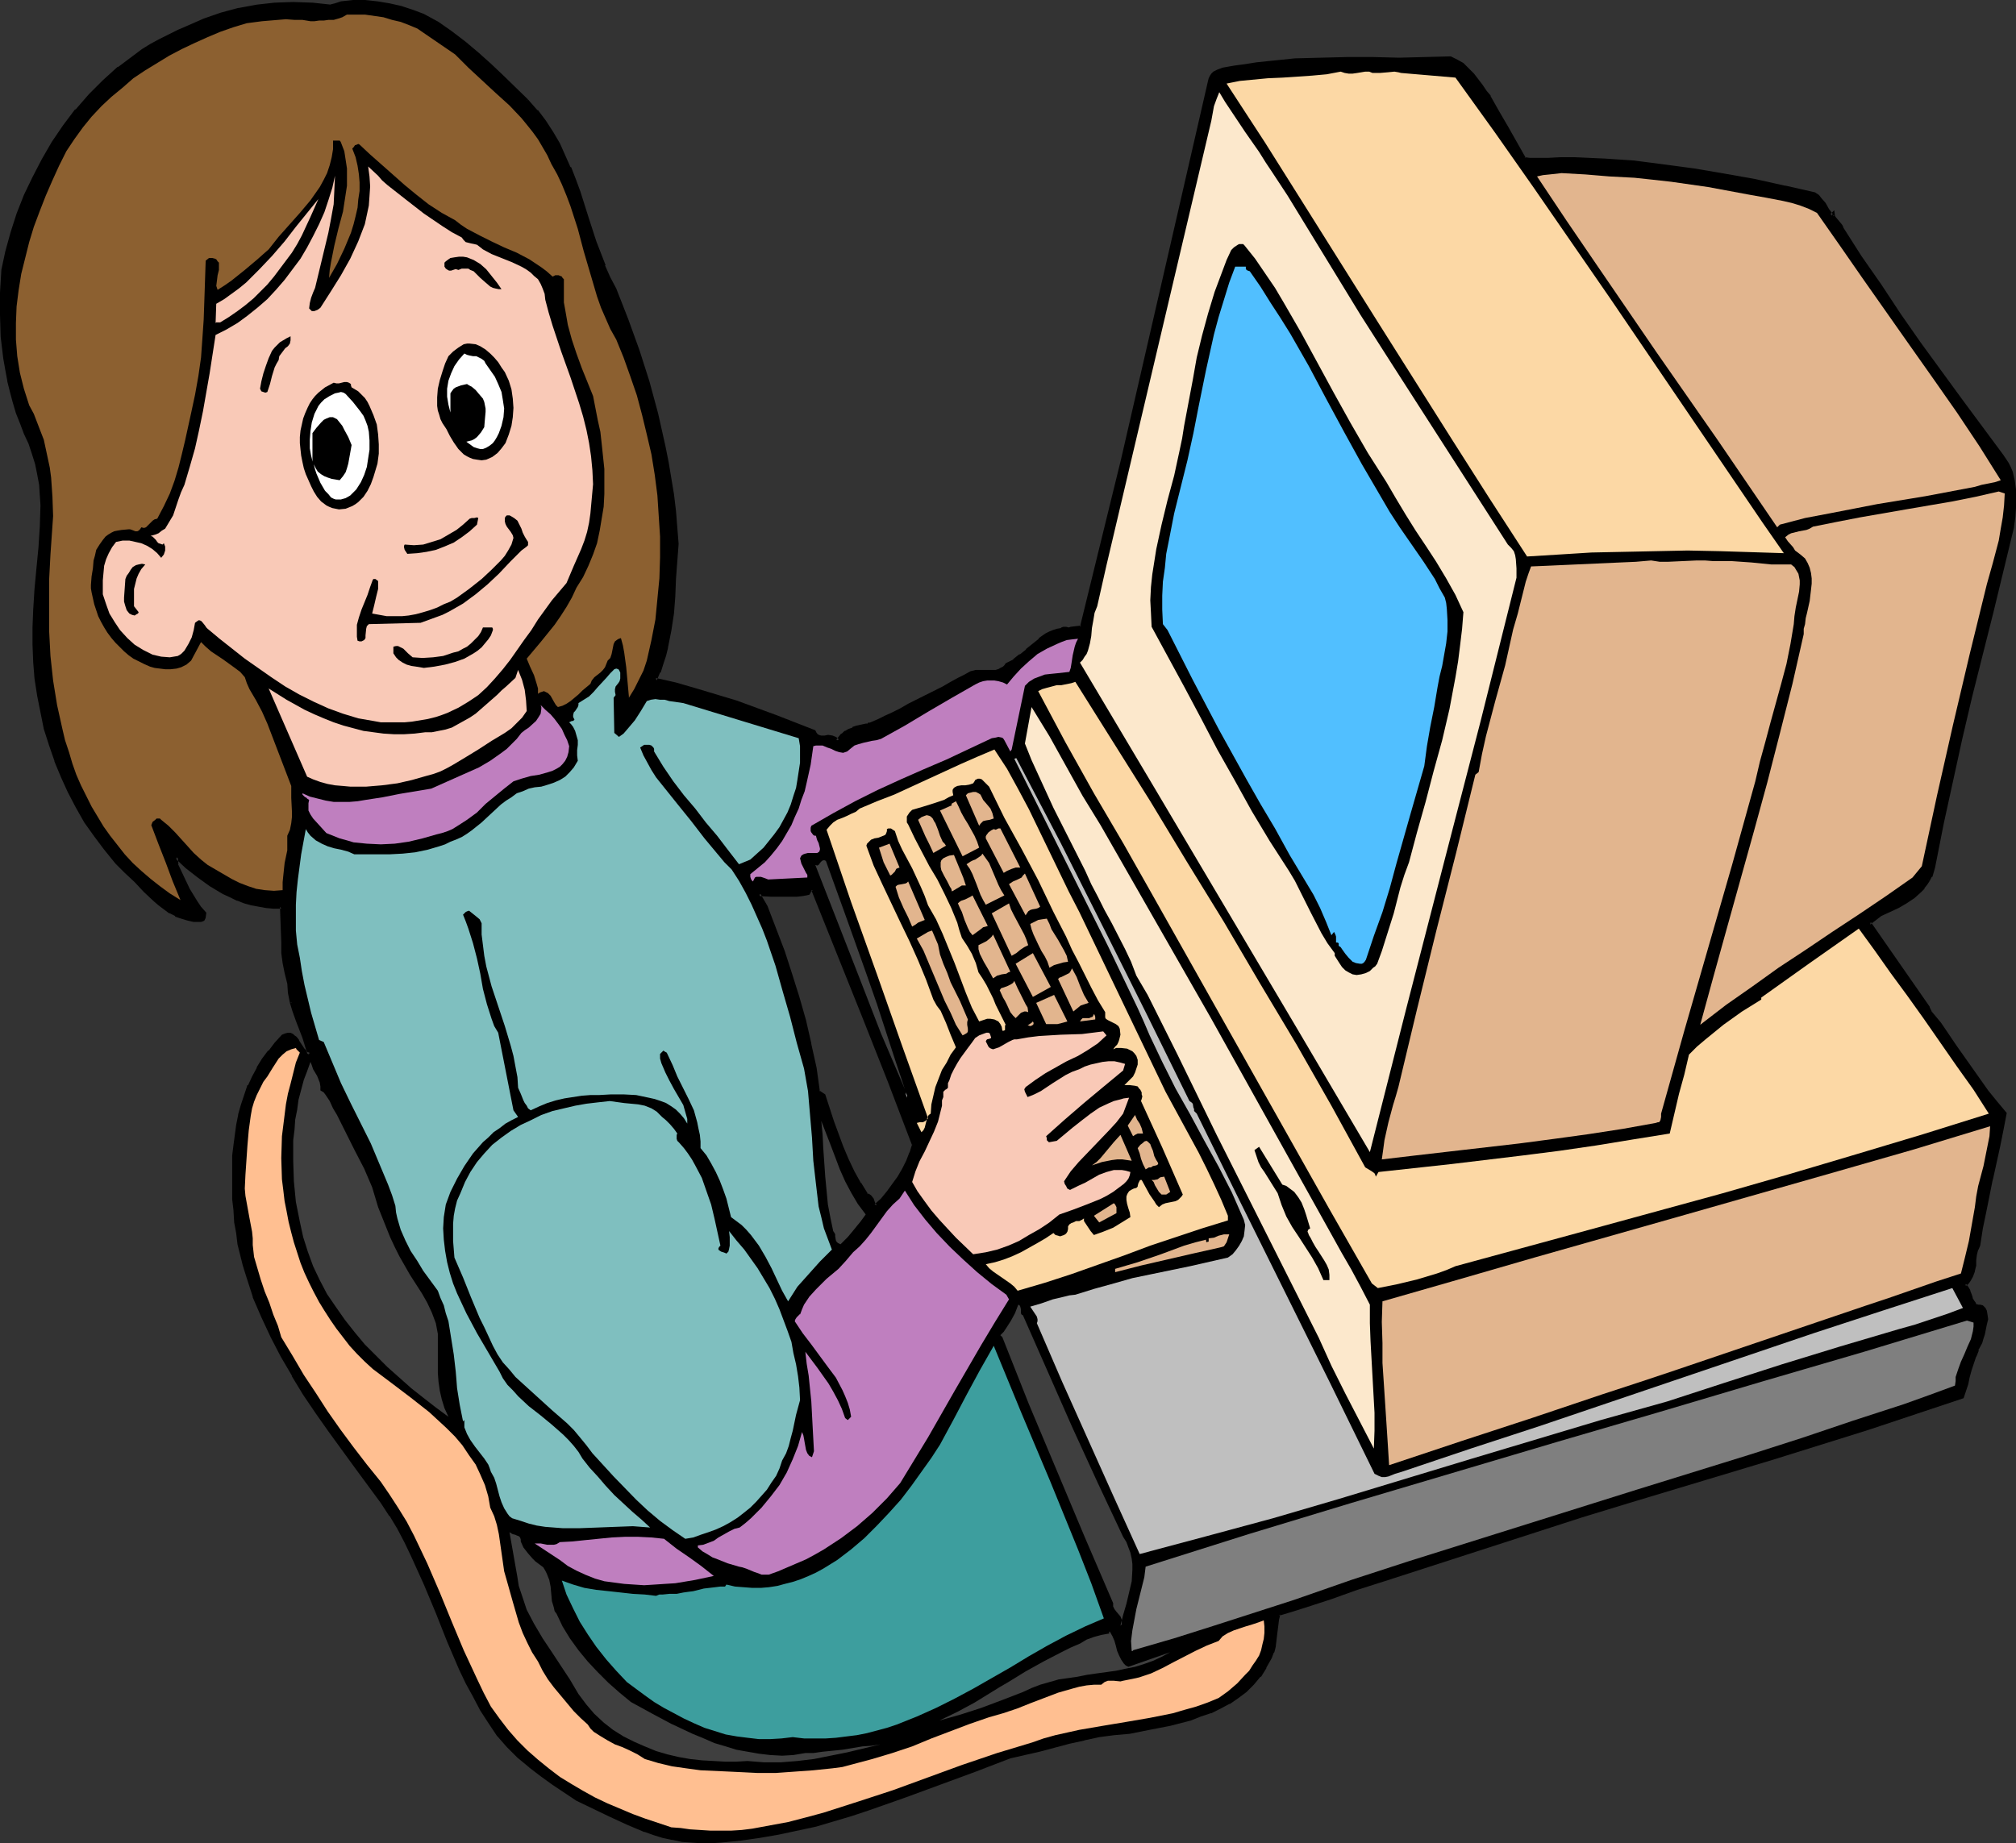 <?xml version="1.0" encoding="UTF-8" standalone="no"?>
<svg
   version="1.0"
   width="129.937mm"
   height="118.83mm"
   id="svg77"
   sodipodi:docname="Girl at Computer 2.wmf"
   xmlns:inkscape="http://www.inkscape.org/namespaces/inkscape"
   xmlns:sodipodi="http://sodipodi.sourceforge.net/DTD/sodipodi-0.dtd"
   xmlns="http://www.w3.org/2000/svg"
   xmlns:svg="http://www.w3.org/2000/svg">
  <rect width="100%" height="100%" fill="#333333" stroke="none"/>
  <sodipodi:namedview
     id="namedview77"
     pagecolor="#ffffff"
     bordercolor="#000000"
     borderopacity="0.25"
     inkscape:showpageshadow="2"
     inkscape:pageopacity="0.0"
     inkscape:pagecheckerboard="0"
     inkscape:deskcolor="#d1d1d1"
     inkscape:document-units="mm" />
  <defs
     id="defs1">
    <pattern
       id="WMFhbasepattern"
       patternUnits="userSpaceOnUse"
       width="6"
       height="6"
       x="0"
       y="0" />
  </defs>
  <path
     style="fill:#000000;fill-opacity:1;fill-rule:evenodd;stroke:none"
     d="m 198.121,216.723 -0.323,-0.162 -0.162,0.162 -0.323,0.162 -0.162,0.485 -0.162,0.323 -1.454,0.162 -1.454,0.162 -2.909,0.162 -3.232,-0.162 -3.07,-0.162 1.778,3.071 2.101,5.495 1.939,5.495 1.939,5.495 1.616,5.656 1.616,5.656 1.454,5.656 1.131,5.818 0.97,5.818 1.293,0.808 2.101,6.465 0.97,3.071 1.293,3.232 1.293,3.071 1.454,2.909 1.616,2.909 1.616,2.747 0.485,0.162 0.323,0.162 0.646,0.808 0.323,0.808 0.485,0.646 1.616,-1.455 1.454,-1.778 1.293,-1.778 1.293,-1.939 1.131,-1.778 0.97,-2.101 0.808,-1.939 0.808,-2.101 -5.979,-15.676 -6.141,-15.515 z m -69.811,-192.157 2.262,2.586 1.939,2.586 1.939,2.586 1.454,2.909 1.454,2.747 1.293,2.909 1.131,2.909 1.131,3.071 1.939,5.98 1.939,5.98 1.131,3.071 1.131,2.909 1.293,2.909 1.293,2.909 2.909,7.273 2.747,7.596 2.424,7.596 2.101,7.757 1.939,7.757 0.646,4.04 0.646,3.879 0.646,4.04 0.485,4.04 0.323,3.879 0.323,4.04 -0.646,8.565 -0.162,4.202 -0.323,4.202 -0.485,4.04 -0.808,4.202 -0.646,1.939 -0.646,2.101 -0.646,1.939 -0.808,1.939 4.848,1.131 5.01,1.293 5.01,1.616 4.848,1.455 4.848,1.778 4.686,1.616 9.373,3.717 0.162,0.485 0.323,0.323 0.162,0.323 0.323,0.162 0.808,0.162 h 0.808 l 0.97,-0.162 0.808,0.162 0.808,0.162 0.323,0.323 0.162,0.323 0.646,-0.646 0.646,-0.808 0.808,-0.485 0.97,-0.485 0.808,-0.485 0.97,-0.323 2.101,-0.485 h 0.323 l 0.323,-0.162 0.323,-0.162 1.131,-0.485 1.293,-0.485 1.454,-0.808 1.778,-0.808 1.939,-0.97 1.939,-0.97 8.403,-4.364 1.939,-0.97 1.778,-0.97 1.778,-0.97 1.293,-0.808 1.293,-0.162 h 1.293 1.293 1.131 l 1.131,-0.162 0.97,-0.162 0.97,-0.646 0.323,-0.323 0.323,-0.485 1.778,-0.97 1.616,-1.131 1.454,-1.293 1.616,-1.293 1.454,-1.293 1.616,-1.131 0.97,-0.485 0.808,-0.323 0.97,-0.323 0.97,-0.162 0.162,-0.323 0.323,-0.162 0.646,0.162 0.646,0.162 h 0.162 l 0.323,-0.162 2.747,-0.323 10.019,-40.888 12.12,-52.686 9.05,-39.433 0.162,-0.646 0.162,-0.485 0.323,-0.485 0.485,-0.485 0.97,-0.485 1.131,-0.323 2.586,-0.485 1.293,-0.162 1.131,-0.323 3.07,-0.323 3.232,-0.485 6.141,-0.485 6.302,-0.162 6.464,-0.162 h 6.302 l 6.302,0.162 6.302,-0.162 6.302,-0.162 1.454,0.646 1.293,0.808 1.293,1.293 1.131,1.131 2.101,2.747 1.131,1.455 0.97,1.293 2.101,3.717 2.101,3.879 2.101,3.717 2.262,3.879 h 1.293 l 1.454,0.162 3.07,-0.162 h 3.07 3.232 l 7.11,0.323 7.272,0.485 7.434,0.808 7.434,1.131 7.434,1.293 7.434,1.293 7.272,1.616 7.11,1.616 0.808,0.485 0.485,0.646 0.97,1.293 0.97,1.455 0.97,1.293 0.323,-0.323 0.162,0.485 0.162,0.323 1.293,1.616 0.323,0.323 0.162,0.485 4.525,7.111 4.686,7.111 4.848,6.949 4.848,6.949 9.858,13.899 10.342,13.575 0.646,0.97 0.646,0.97 0.485,0.97 0.323,1.131 0.646,2.101 0.162,2.101 0.162,2.263 -0.162,2.263 -0.162,2.263 -0.323,2.263 -5.01,20.686 -5.01,20.525 -2.424,10.343 -2.424,10.343 -2.262,10.505 -2.101,10.505 -0.323,1.131 -0.323,1.131 -0.485,0.97 -0.646,0.808 -0.646,0.97 -0.808,0.808 -1.616,1.455 -1.778,1.293 -2.101,1.131 -1.939,0.97 -2.101,0.97 -2.909,2.101 14.382,20.686 0.485,0.97 1.616,1.939 0.808,0.97 3.717,5.495 3.878,5.495 3.878,5.333 2.101,2.747 2.262,2.747 -0.646,4.04 -0.97,3.879 -1.778,8.081 -1.616,7.919 -0.808,4.04 -0.646,4.04 -0.485,1.131 -0.162,1.293 -0.162,1.293 -0.162,1.293 -0.323,1.293 -0.323,1.293 -0.646,1.131 -0.485,0.485 -0.485,0.485 0.485,0.646 0.323,0.808 0.323,0.97 0.323,0.808 0.323,0.97 0.646,0.646 0.323,0.162 0.323,0.323 h 0.485 0.646 l 0.323,0.485 0.323,0.485 0.323,1.131 v 0.97 l -0.162,1.293 -0.646,2.263 -0.323,0.97 -0.323,1.131 -0.808,1.616 -0.646,1.778 -1.131,3.394 -0.323,1.616 -0.485,1.778 -0.97,3.071 -11.635,3.879 -11.474,3.717 -23.27,7.273 -23.432,7.111 -11.474,3.394 -11.474,3.555 -48.157,15.676 -6.626,2.101 -6.302,2.101 -6.302,2.101 -3.232,0.97 -3.07,0.97 -0.485,1.293 -0.162,1.293 -0.323,2.747 -0.323,2.586 -0.323,1.455 -0.646,1.131 -1.131,2.424 -1.454,2.101 -1.616,1.939 -1.778,1.778 -1.939,1.455 -2.101,1.293 -2.101,1.293 -2.424,0.97 -2.424,0.97 -2.424,0.808 -4.848,1.293 -5.171,0.97 -4.848,0.97 -3.555,0.323 -3.717,0.646 -3.717,0.646 -3.717,0.808 -7.272,1.939 -3.555,0.808 -3.394,0.97 -8.565,3.071 -17.13,6.303 -8.726,3.071 -4.363,1.455 -4.363,1.293 -4.363,1.293 -4.525,0.97 -4.525,0.97 -4.525,0.808 -4.686,0.646 -4.686,0.485 -2.424,0.162 h -2.424 -2.424 l -2.262,-0.323 -2.262,-0.485 -2.262,-0.485 -2.262,-0.646 -2.101,-0.808 -4.363,-1.616 -4.202,-1.939 -4.04,-1.939 -3.878,-1.939 -2.909,-1.939 -2.909,-2.101 -2.909,-1.939 -2.909,-2.263 -2.747,-2.263 -2.586,-2.586 -2.262,-2.586 -1.131,-1.455 -0.97,-1.455 -1.939,-3.232 -1.939,-3.394 -1.616,-3.232 -1.778,-3.394 -2.909,-6.788 -2.747,-6.949 -2.909,-6.949 -2.909,-6.788 -1.778,-3.394 -1.778,-3.394 -1.778,-3.232 -2.101,-3.232 -6.464,-8.565 -6.464,-8.727 -3.07,-4.525 -3.07,-4.364 -2.747,-4.687 -2.747,-4.687 -2.424,-4.687 -2.262,-4.848 -1.939,-4.848 -1.778,-5.172 -0.646,-2.424 -0.646,-2.747 -0.646,-2.586 -0.485,-2.586 -0.323,-2.747 -0.323,-2.747 -0.162,-2.747 v -2.747 l -0.162,-2.586 v -2.747 l 0.162,-2.424 0.162,-2.586 0.323,-2.586 0.485,-2.424 0.485,-2.424 0.646,-2.424 0.808,-2.263 0.808,-2.263 0.97,-2.263 1.293,-2.101 1.131,-2.101 1.616,-2.101 1.454,-1.778 1.778,-1.939 0.646,-0.162 0.646,-0.162 h 0.485 l 0.485,0.162 0.323,0.323 0.323,0.323 0.646,0.808 0.485,0.97 0.646,0.97 0.808,0.808 0.485,0.323 0.485,0.162 -0.646,-2.101 -0.646,-2.101 -1.778,-4.202 -0.646,-2.101 -0.646,-2.263 -0.485,-2.263 -0.162,-2.424 -0.808,-2.424 -0.323,-2.586 -0.323,-2.424 -0.162,-2.424 -0.323,-8.727 h -1.778 -1.778 l -1.778,-0.323 -1.778,-0.485 -1.778,-0.485 -1.778,-0.646 -1.616,-0.808 -1.778,-0.808 -3.07,-1.778 -3.07,-2.101 -2.747,-2.263 -2.586,-2.424 v 1.778 l 2.909,6.141 1.778,3.071 0.97,1.293 1.131,1.455 -0.162,1.131 -0.162,0.323 -0.162,0.162 h -0.323 -1.616 l -1.616,-0.323 -1.454,-0.485 -1.454,-0.485 -1.293,-0.646 -1.293,-0.97 -1.293,-0.97 -1.131,-0.97 -2.424,-2.263 -2.262,-2.424 -2.424,-2.263 -2.424,-2.263 -2.586,-3.232 -2.424,-3.394 -2.262,-3.394 -2.101,-3.555 -1.939,-3.717 -1.778,-3.717 -1.454,-3.717 -1.454,-3.879 -1.131,-3.879 -0.97,-4.04 -0.646,-4.202 -0.646,-4.04 -0.323,-4.202 -0.323,-4.04 0.162,-4.202 0.162,-4.202 0.323,-5.172 0.485,-5.01 0.485,-5.172 0.323,-5.01 v -5.172 -2.586 l -0.323,-2.586 -0.323,-2.424 -0.646,-2.586 -0.646,-2.586 -0.808,-2.424 -1.131,-2.424 -0.97,-2.586 L 4.363,100.523 3.555,97.937 2.909,95.351 2.262,92.766 1.778,90.18 1.293,87.432 0.646,82.099 0.323,76.766 V 71.271 L 0.646,65.938 1.778,61.251 2.909,56.726 4.525,52.201 6.141,47.676 l 2.101,-4.364 2.262,-4.364 2.424,-4.04 2.747,-4.04 3.07,-3.879 3.232,-3.717 3.394,-3.394 3.555,-3.232 3.878,-2.909 2.101,-1.293 1.939,-1.293 L 38.946,9.858 41.208,8.727 43.47,7.596 45.733,6.626 49.773,5.01 53.813,3.555 58.176,2.424 62.539,1.455 66.902,1.131 71.427,0.808 75.952,1.131 80.477,1.616 81.77,1.131 83.224,0.808 84.517,0.485 h 1.454 l 2.909,-0.162 2.909,0.323 3.07,0.485 2.747,0.808 2.909,0.808 2.586,0.97 3.394,2.101 3.394,2.263 3.232,2.424 3.07,2.586 3.07,2.747 3.07,2.909 z"
     id="path1" />
  <path
     style="fill:#000000;fill-opacity:1;fill-rule:evenodd;stroke:none"
     d="m 198.445,216.399 -0.646,-0.323 -0.323,0.162 -0.485,0.485 -0.323,0.323 v 0 l -0.162,0.323 0.323,-0.162 -1.454,0.162 -1.454,0.323 h 0.162 -2.909 -3.232 l -3.878,-0.323 2.101,3.879 v 0 l 2.101,5.333 v 0 l 1.939,5.333 1.939,5.656 1.778,5.495 1.454,5.818 1.454,5.656 v -0.162 l 1.131,5.818 0.97,6.141 1.454,0.97 -0.162,-0.323 2.101,6.465 0.97,3.071 v 0 l 1.293,3.232 v 0 l 1.454,3.071 1.454,2.909 1.454,2.909 v 0 l 1.939,3.071 h 0.646 -0.323 l 0.323,0.162 v 0 l 0.646,0.646 h -0.162 l 0.485,0.808 v 0.162 l 0.646,1.131 2.101,-1.939 1.454,-1.778 v -0.162 l 1.454,-1.778 1.293,-1.778 v 0 l 0.97,-1.939 1.131,-2.101 0.808,-1.939 v -0.162 l 0.808,-2.101 -6.141,-15.838 -6.141,-15.515 -12.443,-31.191 -0.808,0.485 12.443,31.03 6.141,15.515 5.979,15.676 v -0.323 l -0.646,2.101 v -0.162 l -0.808,2.101 -0.97,1.939 -1.131,1.939 v 0 l -1.293,1.778 -1.293,1.778 v 0 l -1.454,1.778 -1.616,1.455 0.646,0.162 -0.485,-0.646 v 0 l -0.323,-0.97 -0.646,-0.808 -0.485,-0.323 -0.485,-0.162 0.323,0.323 -1.778,-2.909 v 0.162 l -1.616,-2.909 -1.454,-3.071 -1.293,-3.071 v 0 l -1.131,-3.071 v 0 l -1.131,-3.071 -2.101,-6.465 -1.454,-0.97 0.162,0.323 -0.808,-5.818 -1.293,-5.818 v -0.162 l -1.293,-5.656 -1.616,-5.656 -1.778,-5.656 -1.778,-5.495 -2.101,-5.495 v 0 l -2.101,-5.495 v 0 l -1.778,-3.071 -0.323,0.646 3.07,0.162 h 3.232 2.909 v 0 l 1.454,-0.162 1.616,-0.323 0.323,-0.485 v 0 l 0.162,-0.485 v 0.162 l 0.162,-0.162 v 0 h 0.162 -0.162 0.323 l -0.485,-0.162 z"
     id="path2" />
  <path
     style="fill:#000000;fill-opacity:1;fill-rule:evenodd;stroke:none"
     d="m 127.987,24.888 2.262,2.586 v -0.162 l 1.939,2.586 1.778,2.747 v -0.162 l 1.616,2.909 1.454,2.747 1.293,2.909 h -0.162 l 1.131,2.909 v 0 l 1.131,3.071 1.939,5.98 2.101,5.98 0.97,3.071 v 0 l 1.131,2.909 h 0.162 l 1.131,2.909 1.454,2.909 2.909,7.273 v 0 l 2.747,7.434 2.262,7.596 2.262,7.919 1.778,7.757 v 0 l 0.808,3.879 0.485,4.04 0.646,3.879 0.485,4.04 0.485,4.04 v -0.162 l 0.162,4.04 -0.485,8.565 -0.323,4.202 v -0.162 l -0.323,4.202 -0.485,4.202 -0.808,4.04 v 0 l -0.485,1.939 -0.646,2.101 -0.808,1.939 h 0.162 l -1.131,2.424 5.494,1.293 4.848,1.293 5.01,1.455 4.848,1.616 4.848,1.616 4.686,1.778 v 0 l 9.373,3.717 -0.323,-0.323 0.323,0.485 0.323,0.485 0.323,0.323 0.323,0.323 h 0.97 0.808 0.97 -0.162 0.97 -0.162 l 0.808,0.323 -0.162,-0.162 0.323,0.323 -0.162,-0.162 0.646,0.808 0.97,-1.131 v 0.162 l 0.646,-0.808 v 0.162 l 0.808,-0.646 h -0.162 l 0.97,-0.485 0.808,-0.485 v 0.162 l 0.97,-0.323 2.101,-0.485 h -0.162 0.323 l 0.485,-0.323 v 0.162 l 0.323,-0.162 h 0.162 l 0.97,-0.485 1.293,-0.646 1.616,-0.646 1.616,-0.97 1.939,-0.97 1.939,-0.97 8.403,-4.364 1.939,-0.97 1.778,-0.97 1.778,-0.808 1.293,-0.808 v 0 l 1.131,-0.162 v 0 h 1.293 1.293 1.131 l 1.131,-0.162 h 0.162 l 0.97,-0.323 0.97,-0.485 0.162,-0.162 0.323,-0.323 0.485,-0.646 -0.162,0.162 1.616,-0.808 h 0.162 l 1.454,-1.293 v 0 l 1.616,-1.293 v 0 l 1.616,-1.293 h -0.162 l 1.616,-1.293 v 0 l 1.616,-1.131 h -0.162 l 0.97,-0.485 v 0.162 l 0.808,-0.323 v 0 l 0.97,-0.323 h -0.162 l 1.131,-0.323 0.323,-0.323 h -0.162 0.323 -0.323 l 0.646,0.162 v 0 l 0.646,0.162 h 0.485 l 0.485,-0.323 h -0.162 l 2.747,-0.323 10.181,-41.05 12.282,-52.686 9.05,-39.434 v -0.162 l 0.162,-0.646 -0.162,0.162 0.323,-0.485 v 0 l 0.323,-0.485 -0.162,0.162 0.485,-0.485 -0.162,0.162 0.97,-0.646 -0.162,0.162 1.293,-0.485 h -0.162 l 2.586,-0.323 1.293,-0.323 1.293,-0.162 3.07,-0.485 3.07,-0.323 6.302,-0.485 h -0.162 l 6.302,-0.323 h 6.464 6.302 6.302 6.302 l 6.302,-0.162 -0.323,-0.162 1.616,0.646 H 354.55 l 1.293,0.97 v -0.162 l 1.293,1.293 1.131,1.131 v 0 l 2.101,2.747 0.97,1.455 0.97,1.293 v -0.162 l 2.262,3.879 2.101,3.717 2.101,3.879 v 0 l 2.262,3.879 1.454,0.162 h 0.162 l 1.454,0.162 3.07,-0.162 3.07,-0.162 h 3.232 l 7.11,0.323 v 0 l 7.272,0.646 7.434,0.808 7.434,1.131 7.434,1.131 7.272,1.455 7.434,1.455 h -0.162 l 7.11,1.616 v 0 l 0.646,0.485 v 0 l 0.485,0.646 v -0.162 l 0.97,1.455 0.97,1.293 v 0 l 1.293,1.616 0.646,-0.485 -0.808,-0.323 0.162,0.646 0.162,0.485 1.778,1.939 -0.162,-0.162 0.323,0.646 4.525,7.111 4.686,6.949 4.686,7.111 4.848,6.949 10.019,13.737 10.181,13.737 0.808,0.97 0.485,0.97 v -0.162 l 0.485,0.97 v 0 l 0.323,0.97 0.646,2.101 v 0 l 0.162,2.101 v 0 l 0.162,2.263 -0.162,2.263 v 0 l -0.162,2.101 -0.162,2.424 v -0.162 l -5.171,20.686 -5.01,20.525 -2.424,10.343 -2.424,10.343 v 0.162 l -2.262,10.343 -2.101,10.666 v 0 l -0.323,0.97 -0.323,1.131 v 0 l -0.485,0.97 v -0.162 l 0.808,0.485 0.485,-0.97 h 0.162 l 0.323,-1.131 0.323,-1.131 v 0 l 2.101,-10.666 2.262,-10.343 v 0 l 2.262,-10.343 2.424,-10.343 5.171,-20.525 5.01,-20.686 v -0.162 l 0.323,-2.263 0.162,-2.263 v 0 -2.263 -2.263 0 l -0.323,-2.263 v 0 l -0.485,-2.101 -0.485,-1.131 v 0 l -0.485,-0.97 v 0 l -0.646,-0.97 -0.646,-0.97 -10.181,-13.737 -10.019,-13.737 -4.848,-6.949 -4.686,-7.111 -4.848,-6.949 -4.525,-7.111 0.162,0.162 -0.323,-0.646 -1.616,-1.939 v 0 l -0.162,-0.323 v 0 l -0.162,-1.293 -0.97,0.97 h 0.646 l -0.97,-1.293 v 0 l -0.808,-1.455 -1.131,-1.293 v 0 l -0.485,-0.646 -0.97,-0.646 -7.11,-1.616 h -0.162 l -7.272,-1.616 -7.272,-1.293 -7.595,-1.293 -7.272,-0.97 -7.434,-0.97 -7.272,-0.485 h -0.162 l -7.11,-0.323 h -3.232 l -3.07,0.162 h -3.07 -1.454 v 0 l -1.293,-0.162 0.323,0.162 -2.101,-3.717 v 0 l -2.101,-3.717 -2.262,-3.879 -2.101,-3.717 v -0.162 l -0.97,-1.131 -0.97,-1.455 -2.101,-2.747 -0.162,-0.162 -1.131,-1.131 -1.293,-1.293 v 0 l -1.454,-0.808 -1.616,-0.808 -6.302,0.162 -6.302,0.162 -6.302,-0.162 h -6.302 l -6.464,0.162 -6.302,0.162 v 0 l -6.302,0.646 -3.07,0.323 -3.07,0.485 -1.293,0.162 -1.131,0.162 -2.747,0.485 v 0 l -1.293,0.485 -0.97,0.485 -0.485,0.485 v 0 l -0.323,0.485 v 0 l -0.323,0.646 -0.162,0.646 v 0 l -9.05,39.433 -12.12,52.686 -10.019,40.888 0.323,-0.323 -2.586,0.323 -0.485,0.162 h 0.162 -0.162 v 0 l -0.646,-0.162 h 0.162 -0.808 l -0.485,0.162 -0.323,0.323 0.162,-0.162 -0.97,0.162 -0.97,0.323 v 0 l -0.808,0.323 v 0 l -0.97,0.485 v 0 l -1.616,1.131 v 0.162 l -1.616,1.293 v 0 l -1.616,1.293 h 0.162 l -1.616,1.293 v -0.162 l -1.616,1.293 h 0.162 l -1.939,0.97 -0.323,0.485 v 0 l -0.323,0.323 v 0 l -0.97,0.485 h 0.162 l -0.97,0.323 v 0 h -0.97 v 0 h -1.131 -1.293 -1.293 -0.162 l -1.293,0.323 -1.454,0.808 -1.616,0.808 -1.778,0.97 -1.939,1.131 -8.403,4.202 -1.939,1.131 -1.939,0.97 -1.778,0.808 -1.616,0.808 -1.131,0.485 -1.131,0.485 0.162,-0.162 -0.485,0.162 v 0.162 h -0.323 0.162 -0.323 l -2.262,0.485 -0.97,0.323 v 0.162 l -0.97,0.323 -0.808,0.485 h -0.162 l -0.646,0.646 h -0.162 l -0.646,0.808 v 0 l -0.646,0.808 h 0.808 l -0.323,-0.485 -0.485,-0.323 -0.808,-0.323 -0.97,-0.162 h -0.162 l -0.808,0.162 v 0 h -0.808 v 0 l -0.646,-0.162 h 0.162 l -0.323,-0.162 v 0.162 l -0.162,-0.323 v 0 l -0.323,-0.323 0.162,0.162 -0.323,-0.646 -9.534,-3.717 v 0 l -4.848,-1.778 -4.848,-1.778 -4.848,-1.455 -4.848,-1.455 -5.01,-1.455 -5.01,-1.131 0.323,0.646 0.808,-1.939 h 0.162 l 0.646,-2.101 0.646,-1.939 0.485,-1.939 v -0.162 l 0.808,-4.04 0.646,-4.202 0.323,-4.202 v 0 l 0.162,-4.202 0.646,-8.565 -0.323,-4.04 v 0 l -0.323,-4.04 -0.485,-4.04 -0.646,-3.879 -0.646,-3.879 -0.808,-4.04 v 0 l -1.778,-7.919 -2.101,-7.757 -2.424,-7.596 -2.747,-7.596 v 0 l -2.909,-7.434 -1.454,-2.747 -1.293,-2.909 h 0.162 l -1.131,-2.909 v 0 l -1.131,-2.909 -1.939,-5.98 -1.939,-6.141 -1.131,-3.071 v 0 l -1.131,-2.909 h -0.162 l -1.293,-2.909 -1.293,-2.909 -1.616,-2.747 v 0 l -1.778,-2.747 -1.939,-2.586 h -0.162 l -2.262,-2.586 z"
     id="path3" />
  <path
     style="fill:#000000;fill-opacity:1;fill-rule:evenodd;stroke:none"
     d="m 469.286,214.137 -0.485,0.97 -0.646,0.808 v 0 l -0.808,0.808 -1.616,1.455 0.162,-0.162 -1.939,1.293 -1.939,1.131 v 0 l -1.939,1.131 -2.101,0.808 -3.232,2.424 14.544,21.01 v 0 l 0.485,0.97 2.424,2.909 h -0.162 l 3.878,5.495 3.717,5.495 4.04,5.495 2.101,2.747 v 0 l 2.262,2.586 -0.162,-0.323 -0.646,4.04 -0.808,4.04 v 0 l -1.778,7.919 v 0 l -1.778,8.081 -0.808,4.04 -0.485,3.879 v 0 l -0.485,1.131 -0.323,1.293 -0.162,1.293 -0.162,1.455 -0.323,1.293 v -0.162 l -0.323,1.293 v -0.162 l -0.646,1.131 -0.323,0.646 v -0.162 l -0.808,0.808 0.808,0.97 v -0.162 l 0.323,0.97 v -0.162 l 0.323,0.97 0.162,0.808 0.162,0.162 0.323,0.808 0.646,0.808 0.323,0.323 0.485,0.162 1.293,0.162 -0.323,-0.162 0.323,0.485 v -0.162 l 0.323,0.646 -0.162,-0.162 0.323,0.97 v 0 0.97 0 l -0.162,1.131 v 0 l -0.646,2.263 -0.323,1.131 -0.323,0.97 h 0.162 l -0.808,1.616 h -0.162 l -0.646,1.778 v 0 l -0.97,3.394 -0.485,1.616 -0.485,1.778 -0.97,3.232 0.323,-0.323 -23.109,7.434 -23.27,7.273 -34.906,10.666 -11.474,3.394 -48.157,15.676 -6.626,2.101 -6.302,2.101 -6.302,2.263 -3.232,0.97 -3.394,0.97 -0.485,1.455 v 0.162 l -0.162,1.293 -0.162,2.747 -0.323,2.586 v -0.162 l -0.485,1.455 0.162,-0.162 -0.646,1.293 -1.131,2.424 v -0.162 l -1.454,2.263 v -0.162 l -1.616,1.939 -1.778,1.778 v 0 l -1.778,1.455 v 0 l -2.101,1.293 v 0 l -2.262,1.131 -2.262,1.131 0.162,-0.162 -2.424,0.97 -2.424,0.808 -5.01,1.293 v 0 l -5.01,1.131 -4.848,0.808 -3.717,0.323 -3.555,0.646 -3.717,0.646 h -0.162 l -3.717,0.97 -7.272,1.778 -3.555,0.97 -3.394,0.808 -8.565,3.071 -17.13,6.465 -8.726,3.071 -4.202,1.293 -4.525,1.455 -4.363,1.131 -4.525,1.131 h 0.162 l -4.525,0.97 -4.686,0.646 -4.525,0.646 -4.686,0.485 -2.424,0.323 v 0 h -2.424 l -2.424,-0.162 h 0.162 l -2.262,-0.323 -2.424,-0.323 h 0.162 l -2.262,-0.646 -2.262,-0.646 -2.262,-0.646 h 0.162 l -4.363,-1.778 -4.04,-1.778 -8.08,-3.879 v 0 l -2.909,-2.101 -2.909,-1.939 -2.909,-2.101 -2.747,-2.101 v 0 l -2.747,-2.263 -2.586,-2.586 -2.262,-2.586 v 0 l -1.131,-1.455 -0.97,-1.455 -1.939,-3.232 v 0.162 l -1.778,-3.394 -1.778,-3.232 -1.616,-3.394 -2.909,-6.949 -2.909,-6.949 -2.747,-6.788 -3.07,-6.949 -1.616,-3.232 -1.778,-3.394 -1.939,-3.232 v -0.162 l -2.101,-3.071 -6.464,-8.727 -6.302,-8.727 -3.232,-4.364 -2.909,-4.525 -2.909,-4.525 v 0 l -2.586,-4.687 -2.586,-4.687 -2.101,-4.848 -2.101,-5.01 v 0.162 l -1.616,-5.01 -0.808,-2.586 -0.646,-2.586 -0.485,-2.586 v 0 l -0.485,-2.747 -0.323,-2.586 -0.323,-2.747 v 0 l -0.162,-2.747 v -2.747 l -0.162,-2.586 v -2.747 l 0.162,-2.424 v 0 l 0.162,-2.586 0.323,-2.424 0.485,-2.586 0.485,-2.424 v 0.162 l 0.646,-2.424 0.646,-2.263 v 0 l 0.97,-2.263 h -0.162 l 1.131,-2.263 1.131,-2.101 v 0 l 1.293,-2.101 1.454,-1.939 v 0 L 67.549,254.54 v 0.162 l 1.778,-1.939 -0.162,0.162 0.646,-0.323 v 0 h 0.485 v 0 h 0.485 l -0.162,-0.162 0.323,0.162 v 0 l 0.323,0.323 v 0 l 0.323,0.162 H 71.427 l 0.646,0.97 v -0.162 l 0.646,1.131 v 0 l 0.646,0.97 v 0 l 0.808,0.808 0.646,0.323 v 0.162 l 1.293,0.485 -0.808,-3.071 -0.808,-2.101 v 0 l -1.616,-4.202 v 0 l -0.808,-2.101 -0.646,-2.263 v 0.162 l -0.808,0.162 0.646,2.101 0.808,2.263 v 0 l 1.616,4.202 v 0 l 0.646,2.101 0.646,2.101 0.646,-0.646 -0.485,-0.162 v 0.162 l -0.485,-0.323 h 0.162 l -0.808,-0.808 0.162,0.162 -0.646,-0.97 v 0 l -0.646,-0.97 v -0.162 l -0.646,-0.808 v 0 l -0.485,-0.323 -0.323,-0.323 -0.646,-0.323 h -0.646 l -0.646,0.162 v 0 l -0.808,0.323 -1.778,1.939 v 0 l -1.454,1.939 h -0.162 l -1.454,1.939 -1.293,2.101 v 0.162 l -1.131,2.101 -0.97,2.101 h -0.162 l -0.808,2.424 v 0 l -0.808,2.424 -0.646,2.263 v 0.162 l -0.485,2.424 -0.323,2.424 -0.323,2.424 -0.323,2.586 v 0.162 2.424 2.747 2.586 2.747 l 0.323,2.747 v 0.162 l 0.162,2.747 0.485,2.586 0.323,2.747 v 0 l 0.646,2.586 0.646,2.586 0.808,2.586 1.616,5.01 v 0.162 l 2.101,4.848 2.262,4.848 2.424,4.687 2.747,4.687 v 0.162 l 2.747,4.525 3.07,4.525 3.07,4.364 6.464,8.889 6.302,8.565 2.101,3.232 v -0.162 l 1.939,3.232 1.778,3.394 1.616,3.394 3.07,6.788 2.909,6.949 2.747,6.949 2.909,6.788 1.616,3.394 1.778,3.232 1.778,3.394 v 0 l 2.101,3.232 0.97,1.455 0.97,1.455 0.162,0.162 2.262,2.586 2.586,2.586 2.747,2.263 0.162,0.162 2.747,2.101 2.909,2.101 2.909,1.939 2.909,1.939 v 0 l 8.08,3.879 4.202,1.939 4.202,1.778 h 0.162 l 2.262,0.808 2.101,0.646 2.262,0.485 h 0.162 l 2.262,0.485 2.262,0.162 v 0 l 2.424,0.162 h 2.424 v 0 l 2.424,-0.162 4.848,-0.485 4.525,-0.646 4.686,-0.808 4.525,-0.97 v 0 l 4.525,-0.97 4.363,-1.293 4.363,-1.293 4.363,-1.455 8.726,-3.071 17.13,-6.303 8.403,-3.232 3.555,-0.808 3.555,-0.808 7.272,-1.939 3.717,-0.808 h -0.162 l 3.717,-0.808 3.717,-0.485 3.717,-0.323 4.848,-0.97 5.01,-0.97 v 0 l 5.01,-1.293 2.424,-0.97 2.424,-0.808 h 0.162 l 2.262,-1.131 2.101,-1.131 h 0.162 l 2.101,-1.455 v 0 l 1.939,-1.455 v 0 l 1.778,-1.778 1.616,-1.939 h 0.162 l 1.293,-2.101 v -0.162 l 1.293,-2.263 0.485,-1.293 0.162,-0.162 0.323,-1.293 v 0 l 0.323,-2.747 0.323,-2.586 0.162,-1.293 v 0 l 0.323,-1.293 -0.323,0.323 3.232,-0.97 3.07,-0.97 6.464,-2.101 6.302,-2.263 6.626,-2.101 47.995,-15.515 11.635,-3.555 34.906,-10.505 23.27,-7.273 23.27,-7.757 1.131,-3.394 0.323,-1.616 0.485,-1.778 1.131,-3.394 v 0.162 l 0.646,-1.616 h -0.162 l 0.97,-1.778 0.323,-1.131 0.323,-0.97 0.485,-2.424 v 0 l 0.323,-1.293 -0.162,-1.131 -0.162,-0.97 -0.323,-0.646 -0.646,-0.646 -0.646,-0.162 h -0.485 v 0 l -0.323,-0.162 v 0.162 l -0.323,-0.323 h 0.162 l -0.485,-0.646 v 0 l -0.485,-0.808 0.162,0.162 -0.323,-0.97 -0.323,-0.808 v -0.162 l -0.485,-0.808 -0.646,-0.808 v 0.646 l 0.646,-0.485 0.485,-0.646 0.646,-1.131 0.485,-1.293 v -0.162 l 0.323,-1.293 v -1.293 l 0.162,-1.293 0.323,-1.293 v 0.162 l 0.485,-1.131 0.646,-4.202 0.808,-3.879 1.616,-8.081 v 0.162 l 1.778,-8.081 v 0 l 0.808,-4.04 0.808,-4.202 -2.424,-2.909 v 0 l -2.101,-2.586 -3.878,-5.495 -3.878,-5.495 -3.717,-5.495 v 0 l -2.424,-2.909 0.162,0.162 -0.485,-0.97 v -0.162 l -14.382,-20.686 -0.162,0.646 2.747,-2.101 v 0 l 2.101,-0.97 2.101,-0.97 v 0 l 1.939,-1.131 1.939,-1.293 v 0 l 1.616,-1.455 0.808,-0.808 v -0.162 l 0.646,-0.808 0.646,-0.97 v 0 z"
     id="path4" />
  <path
     style="fill:#000000;fill-opacity:1;fill-rule:evenodd;stroke:none"
     d="m 71.427,244.197 -0.323,-2.263 v 0 l -0.162,-2.424 -0.808,-2.586 v 0 l -0.485,-2.424 -0.162,-2.424 v 0 l -0.162,-2.424 -0.323,-9.05 h -2.262 v 0 l -1.778,-0.162 -1.778,-0.323 -1.778,-0.323 v 0 l -1.616,-0.646 -1.778,-0.646 0.162,0.162 -1.778,-0.808 -1.616,-0.808 v 0 l -3.232,-1.778 -2.909,-2.263 v 0.162 l -2.909,-2.263 h 0.162 l -3.394,-2.909 v 2.747 l 3.07,6.141 1.616,3.071 v 0 l 0.97,1.455 h 0.162 l 1.131,1.455 -0.162,-0.323 v 1.131 -0.323 l -0.323,0.323 h 0.162 -0.162 0.162 -0.323 0.162 -1.616 v 0 l -1.454,-0.323 v 0 l -1.454,-0.323 v 0 l -1.454,-0.646 v 0.162 l -1.293,-0.808 v 0 l -1.131,-0.808 -1.293,-0.97 v 0 l -1.131,-0.97 -2.424,-2.263 -2.262,-2.424 -2.424,-2.263 -2.424,-2.263 v 0 l -2.586,-3.232 v 0 l -2.424,-3.232 -2.262,-3.555 -2.101,-3.555 v 0.162 l -1.939,-3.717 -1.778,-3.717 -1.454,-3.717 v 0 l -1.293,-3.879 -1.131,-3.879 -0.97,-4.04 v 0 l -0.808,-4.04 -0.485,-4.04 -0.485,-4.202 v 0 l -0.162,-4.04 0.162,-4.202 0.162,-4.202 0.323,-5.172 v 0.162 l 0.485,-5.172 0.485,-5.01 v -0.162 l 0.323,-5.01 v -5.172 l -0.162,-2.586 v 0 l -0.162,-2.586 -0.323,-2.586 v 0 l -0.646,-2.586 -0.646,-2.424 -0.97,-2.586 v 0 l -1.131,-2.424 -0.97,-2.586 v 0.162 L 4.848,100.361 4.04,97.776 3.394,95.19 2.747,92.604 v 0 L 2.262,90.018 1.778,87.432 1.131,81.938 v 0.162 L 0.808,76.766 V 71.271 L 1.131,65.938 v 0.162 l 1.131,-4.687 1.131,-4.525 1.616,-4.525 v 0 L 6.626,47.837 v 0 l 1.939,-4.364 2.262,-4.364 v 0.162 l 2.586,-4.202 2.747,-4.04 2.909,-3.717 v 0 l 3.232,-3.717 3.394,-3.394 3.555,-3.232 v 0.162 l 3.878,-2.909 1.939,-1.455 2.101,-1.293 v 0 l 2.101,-1.131 2.101,-1.293 2.262,-0.97 2.262,-0.97 4.04,-1.778 v 0 l 4.04,-1.455 4.363,-1.131 h -0.162 l 4.525,-0.808 4.363,-0.485 h -0.162 l 4.525,-0.162 4.525,0.162 v 0 l 4.686,0.646 1.293,-0.485 1.454,-0.323 h -0.162 l 1.293,-0.323 1.616,-0.162 h -0.162 2.909 v 0 l 2.909,0.323 2.909,0.485 v 0 l 2.909,0.808 2.747,0.808 2.586,0.97 h -0.162 l 3.555,1.939 3.232,2.263 3.232,2.424 v 0 l 3.232,2.586 h -0.162 l 3.07,2.747 3.07,2.909 5.979,5.818 0.646,-0.646 -5.979,-5.818 -3.07,-2.909 -3.07,-2.747 v 0 l -3.07,-2.586 v 0 l -3.394,-2.586 -3.232,-2.263 -3.555,-1.939 -2.586,-0.97 -2.909,-0.97 -2.909,-0.646 v 0 L 91.95,0.323 88.88,0 v 0 h -2.909 v 0 l -1.454,0.162 -1.454,0.162 v 0 L 81.608,0.808 80.315,1.131 h 0.323 L 76.114,0.646 H 75.952 L 71.427,0.485 66.902,0.646 v 0 L 62.539,1.131 58.176,1.939 h -0.162 L 53.813,3.071 49.611,4.525 v 0 l -4.04,1.778 -2.262,0.97 -2.262,1.131 -2.262,1.131 -2.101,1.131 v 0 l -2.101,1.293 -1.939,1.455 -3.878,2.909 h -0.162 l -3.555,3.232 -3.394,3.394 -3.232,3.717 h -0.162 l -2.909,3.879 -2.747,4.04 -2.424,4.202 v 0 l -2.262,4.364 -2.101,4.364 v 0 l -1.778,4.525 v 0 L 2.586,56.564 1.293,61.251 0.323,65.776 v 0.162 L 0,71.271 v 5.495 l 0.162,5.333 v 0 l 0.646,5.333 0.485,2.747 0.485,2.586 v 0.162 l 0.646,2.586 0.646,2.424 0.808,2.747 0.97,2.424 v 0 l 0.97,2.586 1.131,2.424 v 0 l 0.808,2.424 0.808,2.586 0.485,2.424 v 0 l 0.485,2.586 0.162,2.586 v -0.162 l 0.162,2.586 -0.162,5.172 -0.323,5.01 v 0 l -0.485,5.01 -0.485,5.172 v 0 l -0.323,5.172 -0.162,4.202 v 4.202 l 0.162,4.04 v 0.162 l 0.323,4.04 0.646,4.202 0.808,4.04 v 0 l 0.808,4.04 1.293,4.04 1.293,3.717 v 0.162 l 1.616,3.879 1.616,3.555 1.939,3.717 v 0 l 2.101,3.717 2.424,3.394 2.424,3.232 v 0 l 2.747,3.394 v 0 l 2.262,2.263 2.424,2.263 2.262,2.424 2.424,2.263 1.131,0.97 v 0 l 1.293,0.97 1.293,0.97 h 0.162 l 1.293,0.646 v 0.162 l 1.454,0.485 v 0 l 1.616,0.485 v 0 l 1.454,0.323 h 0.162 1.616 l 0.485,-0.162 0.323,-0.162 0.323,-0.646 0.162,-1.293 -1.293,-1.455 v 0 l -0.97,-1.455 v 0 l -1.778,-2.909 -2.909,-6.141 0.162,0.162 -0.162,-1.778 -0.646,0.323 2.586,2.424 v 0 l 2.909,2.263 v 0 l 2.909,2.101 3.232,1.939 v 0 l 1.778,0.808 1.616,0.808 h 0.162 l 1.616,0.646 1.778,0.485 v 0 l 1.778,0.323 1.778,0.323 1.778,0.162 h 0.162 1.778 l -0.323,-0.485 0.323,8.727 v 2.424 0.162 l 0.323,2.424 0.485,2.424 v 0 l 0.646,2.586 v -0.162 l 0.162,2.424 v 0 l 0.485,2.424 v 0 z"
     id="path5" />
  <path
     style="fill:#8c6030;fill-opacity:1;fill-rule:evenodd;stroke:none"
     d="m 110.857,13.252 3.232,3.232 6.626,6.141 3.394,3.071 2.909,3.071 1.454,1.778 1.293,1.616 1.293,1.778 1.131,1.939 1.131,1.939 0.97,2.101 1.454,2.586 1.131,2.424 1.131,2.747 0.97,2.586 1.778,5.495 1.454,5.495 1.616,5.495 1.616,5.495 0.97,2.747 1.131,2.586 1.131,2.586 1.454,2.586 1.778,4.364 1.616,4.525 1.616,4.687 1.293,4.848 1.131,4.687 1.131,4.848 0.808,5.01 0.646,5.01 0.323,5.01 0.323,5.01 v 5.01 l -0.162,5.172 -0.485,5.01 -0.485,5.01 -0.97,5.01 -1.131,5.01 -0.808,2.424 -1.131,2.263 -1.131,2.263 -1.293,2.101 v -0.323 l -0.323,-3.555 -0.323,-3.555 -0.485,-3.555 -0.323,-1.778 -0.485,-1.778 -0.485,0.162 -0.323,0.162 -0.646,0.485 -0.323,0.646 -0.162,0.808 -0.323,1.616 -0.323,0.97 -0.646,0.646 -0.323,0.808 -0.323,0.808 -0.485,0.646 -0.646,0.646 -1.454,1.131 -0.646,0.808 -0.323,0.808 -1.939,1.616 -0.97,0.97 -1.939,1.616 -0.97,0.646 -0.97,0.485 -1.131,0.323 -0.485,-0.485 -0.485,-0.808 -0.808,-1.455 -0.646,-0.646 -0.646,-0.323 -0.323,-0.162 -0.485,0.162 -0.485,0.162 -0.485,0.323 v -1.293 l -0.323,-1.131 -0.646,-2.101 -0.97,-2.101 -0.808,-1.939 3.394,-4.04 3.394,-4.202 1.454,-2.101 1.454,-2.263 1.293,-2.263 1.131,-2.424 1.616,-2.586 1.293,-2.747 1.131,-2.747 0.97,-2.747 0.646,-3.071 0.485,-2.909 0.485,-2.909 0.162,-3.071 v -3.071 -3.071 l -0.323,-3.071 -0.323,-3.071 -0.323,-2.909 -0.646,-2.909 -1.131,-5.818 -2.747,-6.788 -1.293,-3.555 -1.131,-3.394 -0.97,-3.555 -0.646,-3.717 -0.323,-1.778 V 71.918 69.978 68.039 l -0.323,-0.323 -0.162,-0.323 -0.808,-0.323 h -0.808 l -0.646,0.323 -1.454,-1.293 -1.293,-0.97 -1.454,-0.97 -1.454,-0.97 -3.07,-1.616 -3.07,-1.293 -3.07,-1.455 -2.909,-1.455 -3.07,-1.616 -1.454,-0.97 -1.454,-1.131 -3.232,-1.778 -3.232,-2.101 -3.07,-2.424 -2.747,-2.263 -5.656,-5.01 -2.747,-2.424 -2.586,-2.424 -0.323,-0.162 -0.323,0.162 -0.485,0.162 -0.323,0.485 -0.323,0.323 0.808,2.101 0.485,2.101 0.323,2.101 0.162,1.939 v 2.101 l -0.323,2.101 -0.162,1.939 -0.485,2.101 -0.485,1.939 -0.646,2.101 -1.616,3.879 -1.778,3.717 -1.939,3.394 0.162,-1.939 0.323,-1.939 0.808,-4.04 0.97,-4.04 1.131,-4.202 0.646,-4.202 0.323,-2.101 v -2.101 -2.101 l -0.323,-2.101 -0.323,-2.101 -0.808,-2.101 -0.162,-0.323 -0.162,-0.162 h -0.485 -0.323 -0.808 v 2.101 l -0.323,1.939 -0.485,1.939 -0.646,1.939 -0.808,1.616 -0.97,1.778 -1.131,1.616 -1.131,1.616 -2.586,3.071 -2.586,2.909 -2.586,2.909 -2.424,3.071 -1.293,1.131 -1.454,1.293 -3.07,2.586 -3.232,2.586 -1.616,1.131 -1.778,1.131 -0.162,-0.485 -0.162,-0.485 0.162,-1.293 0.162,-1.293 0.323,-1.293 V 64.645 63.999 l -0.323,-0.323 -0.323,-0.485 -0.323,-0.162 -0.646,-0.162 h -0.808 l -0.808,0.646 -0.323,9.697 -0.162,4.687 -0.323,4.687 -0.323,4.525 -0.646,4.525 -0.808,4.525 -0.97,4.525 -1.454,6.626 -0.808,3.394 -0.808,3.232 -0.97,3.232 -1.131,3.071 -1.454,3.071 -1.616,3.071 -0.646,0.162 -0.485,0.323 -0.808,0.808 -0.485,0.485 -0.323,0.323 -0.485,0.162 -0.646,-0.162 -0.323,0.485 -0.323,0.323 -0.323,0.162 h -0.485 l -0.808,-0.323 -0.485,-0.162 h -0.323 l -1.778,0.162 -0.97,0.162 -0.808,0.162 -0.646,0.323 -0.808,0.485 -0.646,0.485 -0.646,0.808 -0.808,1.131 -0.808,1.293 -0.323,1.455 -0.323,1.131 -0.162,1.939 -0.323,1.939 -0.162,2.101 v 0.808 l 0.162,0.97 0.323,1.455 0.323,1.455 0.485,1.455 0.485,1.455 0.646,1.293 0.808,1.455 0.808,1.293 0.97,1.293 0.97,1.131 0.97,0.97 1.131,1.131 1.131,0.97 1.131,0.808 1.293,0.646 1.293,0.646 1.454,0.646 1.131,0.323 1.293,0.162 1.293,0.162 h 1.293 l 1.454,-0.162 1.131,-0.323 1.293,-0.646 1.131,-0.97 2.424,-4.525 1.131,1.131 1.293,1.131 2.909,1.939 2.909,2.101 1.293,0.97 1.131,1.293 0.485,1.455 0.646,1.455 1.616,2.747 1.454,2.747 0.646,1.455 0.646,1.455 5.818,15.192 v 1.455 1.455 l 0.162,3.232 v 1.455 l -0.162,1.455 -0.323,1.616 -0.646,1.455 v 1.778 1.778 l -0.646,3.071 -0.323,3.071 -0.162,1.616 v 1.939 l -2.101,0.162 -2.262,-0.162 -2.101,-0.323 -1.939,-0.646 -2.101,-0.808 -1.939,-0.97 -3.878,-2.263 -1.939,-1.131 -1.616,-1.293 -1.778,-1.616 -1.454,-1.616 -3.07,-3.394 -1.616,-1.616 -1.778,-1.455 -0.323,-0.323 h -0.485 -0.323 l -0.323,0.323 -0.646,0.485 -0.323,0.808 1.778,4.687 1.778,4.525 1.616,4.364 1.939,4.687 -2.586,-1.616 -2.424,-1.778 -2.262,-1.778 -2.262,-1.939 -2.101,-1.939 -1.939,-2.101 -1.778,-2.263 -1.778,-2.263 -1.616,-2.263 -1.454,-2.424 -1.454,-2.424 -1.293,-2.586 -1.293,-2.586 -1.131,-2.586 -0.97,-2.747 -0.808,-2.747 -0.97,-2.909 -0.646,-2.747 -0.646,-2.909 -0.646,-2.909 -0.97,-5.98 -0.646,-5.98 -0.323,-6.141 v -6.141 -6.303 l 0.323,-6.141 0.323,-4.687 0.323,-4.687 -0.162,-4.687 -0.323,-4.687 -0.323,-2.424 -0.485,-2.263 -0.485,-2.263 -0.485,-2.263 L 9.858,105.048 9.05,102.947 8.242,100.846 7.11,98.745 5.818,94.705 4.848,90.826 4.202,86.786 3.878,82.746 v -4.04 l 0.162,-4.04 0.485,-3.879 0.646,-4.04 0.97,-3.879 0.97,-3.879 1.131,-3.717 1.454,-3.879 1.454,-3.717 1.616,-3.717 1.616,-3.555 1.778,-3.555 1.939,-2.909 2.101,-2.909 2.101,-2.586 2.424,-2.586 2.424,-2.263 2.747,-2.263 2.586,-2.263 2.909,-1.939 2.909,-1.778 2.909,-1.778 3.07,-1.616 3.07,-1.455 3.232,-1.455 3.07,-1.293 3.232,-1.131 3.232,-0.97 3.717,-0.485 3.878,-0.323 1.939,-0.162 2.101,0.162 h 1.939 l 1.939,0.323 h 0.97 l 1.131,-0.162 h 1.131 L 79.992,4.848 h 1.293 l 1.131,-0.323 0.97,-0.323 1.131,-0.646 h 2.101 2.262 l 2.262,0.323 2.262,0.323 2.101,0.646 2.101,0.485 2.101,0.808 1.939,0.808 z"
     id="path6" />
  <path
     style="fill:#fcd8a5;fill-opacity:1;fill-rule:evenodd;stroke:none"
     d="m 354.55,18.909 9.534,13.252 9.534,13.575 18.746,27.151 37.006,54.463 5.171,7.434 -15.514,-0.485 -7.918,-0.162 -7.757,0.162 -7.757,0.162 -7.918,0.162 -7.757,0.485 -7.918,0.485 -9.211,-14.222 -9.05,-14.222 -18.261,-28.929 -18.261,-29.09 -9.05,-14.384 -9.373,-14.384 3.232,-0.646 3.394,-0.323 3.394,-0.323 3.717,-0.162 7.11,-0.485 3.555,-0.323 3.394,-0.646 0.97,0.323 0.97,0.162 h 0.97 l 1.131,-0.162 1.939,-0.323 h 0.97 l 0.808,0.323 h 0.97 0.808 l 1.939,-0.162 1.616,-0.162 0.97,0.162 0.646,0.162 z"
     id="path7" />
  <path
     style="fill:#fce8cc;fill-opacity:1;fill-rule:evenodd;stroke:none"
     d="m 309.948,42.019 3.717,5.656 3.555,5.818 7.11,11.636 7.11,11.636 3.717,5.818 3.717,5.818 28.442,44.282 0.808,0.808 0.646,0.808 0.323,0.97 0.162,0.97 0.162,2.263 v 2.263 l -8.726,34.908 -9.05,34.908 -9.05,35.07 -8.888,35.07 -17.614,-29.898 -35.229,-59.473 -17.776,-29.898 0.646,-0.646 0.485,-0.808 0.485,-0.646 0.323,-0.808 0.485,-1.778 0.323,-1.778 0.162,-1.939 0.323,-1.778 0.323,-1.939 0.646,-1.616 2.262,-10.02 25.533,-108.281 0.323,-1.778 0.323,-1.778 0.646,-1.778 0.323,-0.808 0.323,-0.808 1.454,2.424 1.616,2.424 3.232,4.848 3.394,4.848 1.616,2.586 z"
     id="path8" />
  <path
     style="fill:#f9c9b7;fill-opacity:1;fill-rule:evenodd;stroke:none"
     d="m 94.374,45.09 4.525,3.555 4.363,3.394 4.525,3.071 2.262,1.455 2.424,1.293 0.485,0.646 0.485,0.485 0.646,0.162 0.646,0.162 0.808,0.162 0.646,0.162 0.646,0.485 0.808,0.646 2.101,1.131 4.848,1.939 2.424,1.131 1.131,0.646 1.131,0.808 0.808,0.808 0.97,0.808 0.646,1.131 0.485,1.131 0.485,1.293 0.162,1.455 0.808,3.071 0.97,3.232 2.101,6.303 2.262,6.303 2.101,6.303 0.97,3.232 0.808,3.232 0.646,3.232 0.485,3.232 0.323,3.394 0.162,3.394 -0.323,3.555 -0.323,3.555 -0.323,2.263 -0.485,2.263 -0.646,2.101 -0.808,2.101 -1.778,4.04 -1.778,4.202 -1.778,2.101 -1.778,2.101 -3.394,4.687 -1.616,2.586 -1.778,2.424 -3.394,4.848 -1.778,2.263 -1.939,2.263 -1.939,2.101 -2.101,1.939 -2.424,1.616 -2.424,1.455 -2.747,1.293 -1.293,0.485 -1.454,0.485 -1.939,0.485 -1.939,0.323 -1.939,0.323 -1.778,0.162 h -1.939 -1.939 -1.939 l -1.778,-0.323 -3.717,-0.646 -3.717,-1.131 -3.555,-1.293 -3.555,-1.616 -3.555,-1.778 -3.394,-1.939 -3.394,-2.263 -3.232,-2.263 -3.232,-2.263 -3.07,-2.424 -3.07,-2.424 -2.909,-2.424 -0.323,-0.323 -0.323,-0.485 -0.646,-0.808 -0.323,-0.323 -0.485,-0.162 -0.323,0.162 -0.646,0.485 -0.323,1.778 -0.485,1.778 -0.808,1.616 -0.97,1.616 -0.808,0.808 -0.808,0.485 -0.97,0.162 -0.97,0.162 -2.101,-0.162 -2.101,-0.485 -2.262,-1.131 -2.101,-1.293 -1.778,-1.616 -1.778,-1.939 -1.293,-1.939 -1.293,-2.101 -0.808,-2.263 -0.808,-2.424 v -1.778 -1.616 l 0.162,-1.778 0.162,-1.778 0.485,-1.616 0.646,-1.455 0.808,-1.455 0.97,-1.293 1.616,-0.323 h 1.616 l 1.454,0.323 1.454,0.323 1.454,0.646 1.293,0.808 1.131,0.97 0.97,1.131 0.646,-0.808 0.323,-0.97 v -0.97 l -0.323,-0.808 -0.323,0.323 -0.485,-0.162 -0.485,-0.162 -0.323,-0.323 -0.323,-0.485 -0.485,-0.485 -0.323,-0.323 -0.485,-0.162 1.131,-0.323 0.808,-0.323 0.808,-0.646 0.808,-0.485 0.485,-0.808 0.485,-0.808 0.97,-1.616 0.646,-1.939 0.646,-1.939 0.646,-1.778 0.808,-1.778 1.293,-4.364 1.293,-4.525 0.97,-4.364 0.97,-4.687 1.616,-9.212 1.454,-9.374 2.586,-1.293 2.747,-1.616 2.424,-1.778 2.424,-1.939 2.424,-2.101 2.101,-2.263 2.101,-2.424 1.939,-2.586 1.939,-2.586 1.616,-2.747 1.454,-2.747 1.454,-2.909 1.293,-2.909 0.97,-2.909 0.97,-3.071 0.646,-2.909 -0.162,3.555 -0.162,3.394 -0.646,3.555 -0.646,3.394 -3.232,13.414 -0.485,1.131 -0.485,1.293 -0.323,1.293 -0.162,1.293 0.323,0.323 0.323,0.323 h 0.323 0.323 l 0.808,-0.323 0.646,-0.485 2.586,-4.04 2.424,-3.879 2.262,-4.04 0.97,-2.101 0.97,-2.101 0.808,-2.101 0.808,-2.101 0.485,-2.263 0.485,-2.263 0.162,-2.263 0.162,-2.424 -0.162,-2.424 -0.323,-2.424 2.424,2.263 0.97,1.131 z"
     id="path9" />
  <path
     style="fill:#e2b58e;fill-opacity:1;fill-rule:evenodd;stroke:none"
     d="m 425.654,47.353 4.525,0.808 4.202,0.808 2.101,0.485 2.101,0.646 2.101,0.808 1.939,0.97 5.656,8.081 5.494,7.919 11.474,16.323 5.818,8.242 5.656,8.081 5.494,8.242 5.171,8.242 -1.454,0.485 -1.616,0.323 -1.616,0.323 -1.616,0.485 -5.979,1.131 -5.979,1.131 -11.797,1.939 -5.818,1.131 -5.818,1.131 -5.979,1.131 -6.141,1.616 -0.646,0.646 -7.272,-10.666 -7.272,-10.666 -14.867,-21.333 -14.706,-21.494 -7.272,-10.666 -7.11,-10.666 1.454,-0.323 1.616,-0.162 2.909,-0.323 2.909,0.162 2.909,0.162 5.818,0.485 3.07,0.162 3.07,0.162 4.525,0.485 4.363,0.485 9.05,1.293 z"
     id="path10" />
  <path
     style="fill:#f9c9b7;fill-opacity:1;fill-rule:evenodd;stroke:none"
     d="m 53.651,78.544 h -0.97 l -0.162,0.162 0.162,-4.687 v 0 l 1.939,-1.131 1.778,-1.293 1.778,-1.293 1.778,-1.455 3.232,-3.232 3.07,-3.232 3.07,-3.555 2.747,-3.555 2.747,-3.394 2.747,-3.394 -1.939,4.364 -2.101,4.525 -1.131,2.101 -1.293,2.101 -1.454,1.939 -1.454,1.939 -1.454,1.939 -1.616,1.939 -1.616,1.616 -1.778,1.778 -1.939,1.616 -1.939,1.455 -2.101,1.455 z"
     id="path11" />
  <path
     style="fill:#000000;fill-opacity:1;fill-rule:evenodd;stroke:none"
     d="m 303.161,59.797 2.586,3.232 2.424,3.555 2.424,3.555 2.101,3.555 4.202,7.273 4.04,7.434 4.04,7.434 4.04,7.273 4.202,7.273 2.262,3.555 2.262,3.555 2.262,3.879 2.424,4.04 2.424,3.879 2.586,3.879 2.424,3.717 2.424,4.04 2.262,4.04 1.939,4.202 -0.323,4.04 -0.485,4.04 -0.485,3.879 -0.646,3.879 -1.454,7.757 -1.778,7.596 -2.101,7.596 -1.939,7.434 -2.101,7.434 -1.939,7.273 -1.131,3.071 -0.97,3.071 -1.616,6.303 -1.939,6.141 -0.97,3.071 -1.131,3.071 -0.485,0.646 -0.485,0.323 -0.808,0.808 -0.97,0.485 -1.131,0.323 -1.131,0.162 -0.97,-0.162 -0.97,-0.485 -0.808,-0.485 -0.808,-0.808 -0.646,-0.97 -1.131,-1.778 v -0.646 l -1.778,-2.424 -1.454,-2.424 -2.586,-5.01 -2.586,-5.172 -1.293,-2.586 -1.454,-2.424 -4.686,-7.273 -4.363,-7.273 -4.202,-7.596 -4.202,-7.434 -3.878,-7.434 -4.04,-7.596 -8.08,-14.868 -0.162,-3.394 -0.162,-3.071 0.162,-3.232 0.323,-3.071 0.485,-3.071 0.485,-3.071 1.293,-5.98 1.454,-5.98 1.616,-5.98 1.293,-5.98 0.646,-3.071 0.485,-3.071 2.101,-11.151 0.97,-5.495 1.293,-5.333 1.454,-5.333 1.616,-5.333 1.939,-5.172 0.97,-2.586 1.131,-2.424 0.646,-0.646 0.97,-0.646 0.323,-0.162 h 0.485 0.485 z"
     id="path12" />
  <path
     style="fill:#000000;fill-opacity:1;fill-rule:evenodd;stroke:none"
     d="m 122.169,70.463 h -0.646 l -0.808,-0.162 -0.646,-0.162 -0.646,-0.323 -1.131,-0.97 -1.293,-1.131 -1.131,-1.131 -0.485,-0.485 -0.808,-0.323 -0.485,-0.323 h -0.808 -0.808 l -0.808,0.323 -0.485,-0.162 h -0.323 l -0.485,0.162 -0.485,0.162 h -0.485 l -0.323,-0.162 -0.485,-0.323 -0.323,-0.485 V 64.645 64.16 63.999 l 0.323,-0.323 0.646,-0.485 0.485,-0.323 0.97,-0.162 1.131,-0.162 h 0.97 l 0.97,0.162 0.808,0.323 0.808,0.323 0.808,0.485 0.808,0.485 1.454,1.293 1.293,1.616 1.293,1.616 z"
     id="path13" />
  <path
     style="fill:#51bfff;fill-opacity:1;fill-rule:evenodd;stroke:none"
     d="m 303.484,64.968 v 0.323 0.162 l 0.162,0.323 0.323,0.162 0.485,0.162 2.586,3.717 2.424,3.879 2.424,3.717 2.424,3.879 4.525,7.919 4.202,7.919 4.363,8.081 4.363,7.919 4.525,7.757 2.262,3.879 2.424,3.717 2.909,4.202 2.909,4.202 2.747,4.202 1.131,2.263 1.293,2.263 0.323,1.293 0.162,1.455 0.162,2.747 v 2.747 l -0.323,2.909 -0.485,2.747 -0.485,2.747 -0.646,2.586 -0.485,2.586 -0.808,4.848 -0.97,4.848 -0.808,4.687 -0.646,4.848 -3.394,11.798 -3.394,11.959 -1.616,5.98 -1.778,5.818 -2.101,5.818 -1.939,5.818 -0.323,0.485 -0.323,0.323 -0.323,0.162 h -0.485 l -0.97,-0.162 -0.808,-0.323 -0.97,-0.97 -0.808,-0.97 -0.808,-1.131 -0.323,-0.485 -0.485,-0.323 v -0.323 -0.323 l -0.323,-0.162 h -0.323 v -0.808 -0.646 l -0.162,-0.485 -0.323,-0.646 -0.646,0.808 -1.293,-3.232 -1.454,-3.394 -1.616,-3.232 -1.939,-3.232 -1.939,-3.232 -1.939,-3.232 -1.778,-3.232 -1.778,-3.232 -3.555,-5.98 -3.394,-5.98 -6.626,-11.959 -6.464,-12.283 -6.141,-12.121 -1.131,-1.455 -0.162,-3.555 v -3.394 l 0.162,-3.394 0.485,-3.394 0.323,-3.394 0.646,-3.232 1.293,-6.626 1.616,-6.465 1.616,-6.465 1.454,-6.626 1.293,-6.626 1.778,-8.727 1.939,-8.727 1.131,-4.202 1.293,-4.202 1.293,-4.202 1.454,-3.879 z"
     id="path14" />
  <path
     style="fill:#000000;fill-opacity:1;fill-rule:evenodd;stroke:none"
     d="m 70.781,81.938 v 0.485 0.485 l -0.162,0.808 -0.485,0.646 -0.646,0.485 -0.97,1.293 -0.485,0.646 -0.162,0.97 -0.485,0.808 -0.485,0.97 -0.646,2.101 -0.485,1.939 -0.646,1.939 -0.485,0.162 -0.485,-0.162 -0.485,-0.162 -0.323,-0.646 0.323,-1.778 0.485,-1.939 0.646,-1.939 0.646,-1.778 0.808,-1.778 0.646,-0.808 0.646,-0.646 0.646,-0.646 0.808,-0.485 0.808,-0.485 z"
     id="path15" />
  <path
     style="fill:#000000;fill-opacity:1;fill-rule:evenodd;stroke:none"
     d="m 122.977,90.665 0.97,2.101 0.646,2.101 0.323,2.263 0.162,2.263 -0.162,2.263 -0.323,2.101 -0.646,2.101 -0.808,2.101 -0.97,1.293 -0.97,1.131 -1.293,0.97 -1.454,0.646 -1.131,0.162 -1.131,-0.162 -0.97,-0.162 -0.808,-0.323 -0.646,-0.323 -0.808,-0.485 -1.293,-1.293 -1.131,-1.616 -0.97,-1.616 -0.808,-1.616 -0.97,-1.455 -0.485,-0.97 -0.323,-1.131 -0.323,-0.97 -0.162,-1.131 v -2.101 l 0.162,-2.101 0.485,-2.101 0.646,-2.101 0.646,-1.939 0.808,-1.778 1.131,-1.131 1.293,-0.97 1.293,-0.808 0.808,-0.162 h 0.646 l 1.454,0.162 1.131,0.485 1.293,0.808 1.131,0.97 0.97,0.97 0.97,1.131 0.808,1.293 z"
     id="path16" />
  <path
     style="fill:#ffffff;fill-opacity:1;fill-rule:evenodd;stroke:none"
     d="m 118.291,88.564 1.131,1.616 1.131,1.616 0.808,1.778 0.808,1.939 0.323,1.939 0.323,2.101 -0.162,2.101 -0.485,2.101 -0.646,1.778 -0.485,0.97 -0.485,0.808 -0.485,0.646 -0.808,0.646 -0.808,0.485 -0.808,0.323 h -0.646 l -0.646,-0.162 -0.97,-0.323 -1.778,-1.293 0.646,-0.162 0.646,-0.162 0.646,-0.323 0.646,-0.485 0.97,-1.131 0.808,-1.293 0.162,-1.939 0.162,-1.778 v -0.808 l -0.162,-0.808 -0.162,-0.808 -0.323,-0.808 -0.97,-1.131 -0.808,-0.97 -0.97,-0.808 -0.646,-0.323 -0.485,-0.323 -1.454,0.323 -1.293,0.485 -0.485,0.323 -0.485,0.646 -0.323,0.485 v 0.808 3.879 l -0.485,-1.939 -0.323,-1.939 v -1.939 l 0.323,-1.939 0.646,-1.778 0.808,-1.778 1.131,-1.616 1.293,-1.455 0.646,0.323 0.646,0.162 0.808,0.162 h 0.808 l 0.646,0.323 0.646,0.323 0.646,0.485 z"
     id="path17" />
  <path
     style="fill:#000000;fill-opacity:1;fill-rule:evenodd;stroke:none"
     d="m 87.264,95.351 0.808,0.808 0.808,0.808 0.646,0.97 0.485,0.97 0.97,2.263 0.808,2.263 0.323,2.424 0.162,2.424 v 2.263 l -0.323,2.424 -0.485,1.616 -0.485,1.616 -0.646,1.778 -0.808,1.616 -0.97,1.455 -1.293,1.293 -0.646,0.485 -0.808,0.485 -0.808,0.323 -0.808,0.323 -1.616,0.162 -0.808,-0.162 -0.808,-0.162 -0.808,-0.323 -0.646,-0.323 -0.646,-0.485 -0.646,-0.485 -0.97,-1.131 -0.808,-1.293 -0.646,-1.293 -0.646,-1.455 -0.646,-1.455 -0.485,-1.455 -0.323,-1.455 -0.323,-1.616 -0.162,-1.455 -0.162,-1.616 v -1.455 l 0.162,-1.616 0.323,-1.455 0.323,-1.455 0.485,-1.293 0.646,-1.455 0.485,-0.97 0.646,-0.97 0.646,-0.808 0.808,-0.808 0.808,-0.646 0.808,-0.646 2.101,-1.131 0.646,0.162 h 0.646 l 1.293,-0.323 h 0.646 l 0.485,0.162 0.485,0.323 v 0.323 l 0.162,0.485 z"
     id="path18" />
  <path
     style="fill:#ffffff;fill-opacity:1;fill-rule:evenodd;stroke:none"
     d="m 89.849,105.21 0.162,2.101 v 2.263 l -0.323,2.101 -0.323,2.101 -0.646,1.939 -0.808,1.778 -1.131,1.778 -1.454,1.455 -1.131,0.646 -1.131,0.323 h -0.646 -0.646 l -0.485,-0.162 -0.646,-0.323 -0.646,-0.808 -0.808,-0.808 -1.131,-1.939 -0.97,-2.263 -0.323,-0.97 -0.323,-1.293 0.485,0.97 0.485,0.808 0.808,0.646 0.808,0.485 0.808,0.323 0.97,0.323 1.939,0.323 0.808,-0.97 0.646,-0.97 0.323,-0.97 0.323,-1.131 0.808,-4.525 -0.808,-1.939 -0.97,-1.778 -0.485,-0.97 -0.646,-0.808 -0.646,-0.808 -0.97,-0.485 H 80.315 l -0.808,0.323 -0.646,0.323 -0.646,0.646 -1.131,1.293 -0.97,1.293 v 6.949 l -0.162,-0.808 -0.162,-0.646 -0.323,-1.778 v -2.101 l 0.162,-2.101 0.323,-2.101 0.646,-2.101 0.485,-0.97 0.485,-0.97 0.646,-0.808 0.808,-0.808 1.293,-0.808 1.293,-0.646 0.808,-0.162 0.646,-0.162 0.646,0.162 0.485,0.323 1.778,1.939 1.778,2.263 0.808,1.131 0.485,1.131 0.485,1.293 z"
     id="path19" />
  <path
     style="fill:#e2b58e;fill-opacity:1;fill-rule:evenodd;stroke:none"
     d="m 488.355,120.24 -0.162,2.909 -0.323,2.909 -0.485,2.747 -0.485,2.909 -1.454,5.495 -1.454,5.172 -2.101,8.565 -2.101,8.565 -4.04,17.131 -3.878,17.131 -3.717,17.293 -2.262,2.747 -6.464,4.525 -6.464,4.364 -6.626,4.364 -6.464,4.364 -6.626,4.364 -6.302,4.525 -6.464,4.525 -6.302,4.848 3.232,-11.798 3.232,-11.636 6.626,-23.757 3.232,-11.798 3.07,-11.959 3.07,-12.121 2.747,-12.121 v -1.293 l 0.323,-1.131 0.162,-1.455 0.323,-1.293 0.646,-2.909 0.323,-2.747 0.162,-1.455 v -1.293 l -0.162,-1.293 -0.323,-1.293 -0.485,-1.131 -0.646,-1.131 -1.131,-0.97 -1.293,-0.97 -0.485,-0.808 -1.293,-1.455 -0.646,-0.97 0.808,-0.646 0.646,-0.323 1.939,-0.485 1.778,-0.323 0.808,-0.323 0.808,-0.485 5.656,-1.131 5.818,-1.131 11.15,-1.939 11.312,-1.939 5.656,-1.131 5.656,-1.293 z"
     id="path20" />
  <path
     style="fill:#000000;fill-opacity:1;fill-rule:evenodd;stroke:none"
     d="m 128.31,131.553 0.323,0.485 v 0.485 0.323 l -0.323,0.323 -0.646,0.485 -0.646,0.485 -2.747,2.747 -2.747,2.909 -2.747,2.586 -2.909,2.424 -3.07,2.263 -3.394,1.939 -1.616,0.808 -1.778,0.646 -1.778,0.646 -1.778,0.646 -12.605,0.323 -0.162,0.162 -0.323,0.323 -0.162,0.646 -0.162,1.616 v 0.646 l -0.323,0.485 -0.323,0.162 -0.323,0.162 h -0.485 l -0.485,-0.162 -0.162,-0.97 v -0.97 -1.939 l 0.485,-1.778 0.646,-1.939 1.454,-3.555 0.646,-1.939 0.646,-1.778 0.162,-0.162 h 0.162 0.323 l 0.646,0.485 v 0.97 0.97 l -0.485,1.939 -0.485,2.101 -0.485,1.939 1.778,0.323 1.778,0.323 h 1.939 1.778 l 1.616,-0.162 1.778,-0.323 1.778,-0.485 1.616,-0.485 1.778,-0.646 1.616,-0.808 1.616,-0.646 1.616,-0.97 2.909,-2.101 3.07,-2.424 2.424,-2.263 1.131,-1.131 1.131,-1.131 0.97,-1.131 0.808,-1.293 0.808,-1.455 0.485,-1.616 -0.162,-0.646 -0.485,-0.808 -0.485,-0.646 -0.485,-0.646 -0.323,-0.646 -0.162,-0.646 v -0.808 l 0.162,-0.323 0.323,-0.323 h 0.646 l 0.323,0.162 0.808,0.485 0.808,0.646 0.485,0.97 0.485,0.97 0.323,0.97 0.485,0.97 z"
     id="path21" />
  <path
     style="fill:#000000;fill-opacity:1;fill-rule:evenodd;stroke:none"
     d="m 116.513,126.22 -0.323,1.616 -1.778,1.616 -1.939,1.455 -1.939,1.293 -2.262,0.97 -2.101,0.808 -2.262,0.485 -2.262,0.323 -2.424,0.162 -0.323,-0.485 -0.323,-0.485 -0.162,-0.646 v -0.323 l 0.162,-0.323 2.262,0.162 2.262,-0.162 2.101,-0.646 2.101,-0.646 1.939,-1.131 1.939,-1.131 1.616,-1.293 1.616,-1.455 0.485,-0.162 h 0.646 l 0.646,-0.162 z"
     id="path22" />
  <path
     style="fill:#e2b58e;fill-opacity:1;fill-rule:evenodd;stroke:none"
     d="m 417.412,136.724 h 2.262 2.262 l 4.686,0.323 4.848,0.485 h 4.848 l 0.808,0.646 0.485,0.808 0.485,0.808 0.162,0.808 0.162,0.808 v 0.97 l -0.162,1.778 -0.808,3.879 -0.323,2.101 -0.162,1.939 -0.808,4.848 -0.97,4.848 -1.293,4.848 -2.586,9.374 -1.293,4.848 -1.293,4.687 -1.131,4.848 -5.656,20.363 -5.818,20.202 -5.818,20.202 -5.656,20.202 v 0.808 l -0.162,0.808 -0.323,0.485 h -0.323 l -0.485,0.162 -8.08,1.455 -8.403,1.293 -8.242,1.131 -8.565,1.131 -16.806,1.939 -8.403,0.97 -8.242,0.97 0.323,-2.263 0.323,-2.424 0.97,-4.364 1.131,-4.202 0.646,-2.101 0.646,-2.263 4.525,-18.909 4.686,-19.07 4.848,-19.07 4.686,-19.07 0.808,-0.646 0.808,-4.364 0.97,-4.364 2.262,-8.565 2.424,-8.727 0.97,-4.364 0.97,-4.364 1.131,-3.879 0.97,-3.879 0.97,-3.879 0.646,-1.939 0.646,-1.778 3.878,-0.162 3.555,-0.162 14.382,-0.646 3.717,-0.162 3.717,-0.323 2.101,0.323 h 1.939 l 3.555,-0.162 3.555,-0.162 h 1.939 z"
     id="path23" />
  <path
     style="fill:#000000;fill-opacity:1;fill-rule:evenodd;stroke:none"
     d="m 35.39,137.532 -0.97,1.131 -0.646,1.131 -0.485,1.131 -0.323,1.293 -0.323,1.293 v 1.455 2.747 l 1.131,1.455 -0.162,0.323 -0.323,0.162 -0.485,0.323 -0.646,-0.162 -0.646,-0.323 -0.646,-0.808 -0.323,-0.97 -0.323,-1.131 v -0.97 l 0.162,-2.263 0.162,-2.263 0.323,-0.808 0.485,-0.646 0.485,-0.808 0.485,-0.646 0.808,-0.485 0.646,-0.162 0.808,-0.162 z"
     id="path24" />
  <path
     style="fill:#000000;fill-opacity:1;fill-rule:evenodd;stroke:none"
     d="m 120.069,153.532 -0.485,1.293 -0.646,0.97 -0.808,0.97 -0.808,0.97 -0.97,0.808 -0.97,0.646 -1.131,0.646 -1.131,0.646 -2.262,0.808 -2.424,0.646 -2.586,0.485 -2.586,0.323 -1.939,-0.323 -1.131,-0.162 -1.131,-0.323 -0.97,-0.485 -0.97,-0.646 -0.646,-0.646 -0.646,-0.97 v -1.616 l 0.646,-0.162 h 0.485 l 0.646,0.323 0.646,0.323 1.131,1.131 1.131,0.97 2.424,0.162 2.586,-0.162 2.424,-0.323 2.424,-0.808 1.293,-0.323 1.131,-0.646 0.97,-0.485 0.97,-0.808 0.808,-0.808 0.97,-0.97 0.646,-0.97 0.485,-1.131 h 0.323 0.485 0.485 0.646 0.323 l 0.162,0.323 z"
     id="path25" />
  <path
     style="fill:#bfbfbf;fill-opacity:1;fill-rule:evenodd;stroke:none"
     d="m 247.571,184.723 10.827,20.686 10.504,20.848 10.504,21.01 10.342,21.01 0.485,0.323 0.323,0.323 0.162,0.97 0.162,0.323 v 0.485 l 0.323,0.323 0.323,0.323 10.827,21.979 21.493,43.312 10.989,22.464 0.97,0.485 0.808,0.323 h 0.808 l 0.808,-0.162 1.616,-0.646 1.616,-0.485 16.806,-5.656 16.806,-5.495 66.741,-22.626 16.806,-5.495 16.968,-5.495 2.586,4.848 -3.878,1.455 -3.878,1.293 -3.878,1.293 -4.04,1.131 -14.221,4.202 -14.221,4.364 -14.059,4.525 -13.898,4.525 -16.16,4.525 -31.835,9.535 -15.998,4.848 -15.998,4.848 -15.998,4.687 -16.16,4.364 -16.322,4.364 -6.302,-13.899 -6.302,-14.06 -6.302,-14.06 -6.141,-14.222 0.162,-0.485 v -0.485 l -0.162,-0.646 -0.323,-0.485 -0.646,-0.97 -0.646,-0.97 2.747,-0.808 2.747,-0.97 2.747,-0.646 1.293,-0.323 1.454,-0.162 4.686,-1.455 4.686,-1.293 4.525,-1.293 4.686,-0.97 9.373,-1.939 9.211,-2.101 1.131,-0.808 0.808,-0.97 0.808,-1.131 0.646,-1.131 0.485,-1.131 0.162,-1.293 0.162,-1.455 -0.323,-1.293 -2.909,-6.626 -3.232,-6.303 -3.555,-6.465 -3.394,-6.303 -3.555,-6.303 -3.232,-6.465 -3.07,-6.465 -1.454,-3.394 -1.454,-3.232 -7.272,-15.192 -7.595,-15.192 -7.595,-15.192 -7.595,-15.192 z"
     id="path26" />
  <path
     style="fill:#bf7fbf;fill-opacity:1;fill-rule:evenodd;stroke:none"
     d="m 246.117,183.107 -1.454,-2.747 -0.323,-0.485 -0.323,-0.162 -0.808,-0.162 -0.646,0.162 -0.97,0.162 -5.494,2.586 -5.494,2.586 -5.656,2.424 -5.494,2.424 -5.656,2.586 -5.494,2.747 -5.333,2.909 -5.333,3.071 -0.162,0.485 v 0.485 0.323 l 0.162,0.323 0.485,0.646 0.323,0.162 h 0.323 l 0.162,0.646 0.162,0.485 0.323,0.646 0.162,0.646 0.162,0.646 v 0.323 l -0.162,0.485 -0.485,0.323 h -2.262 l -0.646,0.162 -0.485,0.162 -0.485,0.323 -0.323,0.646 0.162,0.646 0.162,0.646 1.131,2.263 0.323,0.485 v 0.646 l -9.534,0.485 -0.808,-0.323 -0.97,-0.323 h -0.808 -0.323 l -0.323,0.162 -0.485,0.97 -0.323,-0.323 -0.162,-0.323 -0.162,-0.485 v -0.646 l 1.778,-1.455 1.778,-1.455 1.454,-1.616 1.454,-1.778 1.293,-1.778 1.131,-1.939 1.131,-1.939 0.808,-1.939 0.97,-2.101 0.646,-2.101 0.808,-2.101 0.485,-2.101 0.97,-4.364 0.646,-4.525 0.646,-0.162 h 0.485 1.131 l 1.131,0.485 0.97,0.323 0.97,0.485 0.97,0.323 0.97,0.162 0.485,-0.162 0.485,-0.162 0.97,-0.808 0.808,-0.646 0.97,-0.323 1.131,-0.323 2.101,-0.485 1.131,-0.162 1.131,-0.323 5.818,-3.232 5.656,-3.394 5.818,-3.394 5.656,-3.232 0.97,-0.485 0.97,-0.323 0.97,-0.162 h 0.97 0.808 l 0.97,0.162 1.131,0.323 0.97,0.485 1.616,-1.939 1.778,-1.939 1.939,-1.778 2.101,-1.778 2.262,-1.293 2.424,-1.131 1.131,-0.485 1.293,-0.485 1.293,-0.162 1.454,-0.162 -0.485,0.97 -0.323,0.97 -0.485,2.101 -0.323,2.101 -0.162,0.97 -0.323,0.97 -2.909,0.323 -1.616,0.162 -1.454,0.162 -1.293,0.485 -1.293,0.485 -1.293,0.808 -0.97,0.97 -3.232,15.515 z"
     id="path27" />
  <path
     style="fill:#7fbfbf;fill-opacity:1;fill-rule:evenodd;stroke:none"
     d="m 151.096,164.522 v 0.808 l -0.162,0.646 -0.323,0.485 -0.646,0.808 -0.162,0.646 v 0.646 l 0.162,0.808 -0.485,0.646 0.162,8.565 1.131,0.97 1.131,-0.808 0.97,-1.131 1.778,-2.101 1.454,-2.263 1.454,-2.424 0.97,-0.323 1.131,-0.162 1.131,0.162 h 1.131 l 1.131,0.323 1.131,0.162 1.131,0.162 1.131,0.162 28.118,8.565 0.323,1.939 v 2.101 1.939 l -0.646,4.202 -0.323,1.939 -0.646,1.939 -0.646,2.101 -0.808,1.939 -0.97,1.778 -0.97,1.778 -1.293,1.778 -1.293,1.616 -1.293,1.616 -1.616,1.455 -1.616,1.455 -2.747,1.131 -2.747,-3.555 -2.586,-3.394 -2.747,-3.232 -2.586,-3.394 -2.747,-3.232 -2.586,-3.394 -2.424,-3.555 -2.262,-3.717 v -0.646 l -0.162,-0.323 -0.485,-0.485 -0.485,-0.162 h -1.293 l -0.485,0.323 -0.485,0.323 0.808,1.939 0.97,1.778 0.97,1.778 1.131,1.778 2.586,3.232 2.586,3.232 3.394,4.202 3.232,4.202 3.232,3.879 1.616,1.939 1.778,1.778 1.778,2.747 1.616,2.909 1.454,2.909 1.293,2.909 1.293,2.909 1.131,2.909 2.101,6.141 1.778,6.303 1.778,6.141 1.616,6.303 1.778,6.303 0.485,2.747 0.485,2.747 0.485,5.656 0.485,5.656 0.323,5.656 0.646,5.656 0.323,2.747 0.323,2.747 0.646,2.586 0.646,2.747 0.97,2.586 0.97,2.586 -2.909,2.909 -2.747,3.071 -2.747,3.071 -1.131,1.778 -1.131,1.778 -1.454,-2.586 -1.293,-2.747 -1.293,-2.747 -1.454,-2.747 -1.616,-2.747 -1.939,-2.586 -1.131,-1.293 -1.131,-1.131 -1.293,-0.97 -1.293,-0.97 -1.131,-4.525 -0.808,-2.263 -0.808,-2.101 -0.97,-2.101 -1.131,-2.101 -1.131,-1.939 -1.454,-1.778 v -1.616 l -0.162,-1.616 -0.323,-1.455 -0.323,-1.616 -0.808,-2.909 -1.293,-2.747 -2.747,-5.495 -1.131,-2.747 -1.293,-2.747 -0.162,-0.323 -0.323,-0.162 -0.485,-0.323 -0.808,0.808 v 1.131 l 0.323,1.131 0.97,2.263 0.97,1.939 1.131,2.101 1.131,1.939 1.131,1.939 0.323,1.131 0.323,1.131 0.323,1.131 v 1.131 l -0.808,-1.293 -0.97,-1.131 -0.97,-0.97 -1.131,-0.808 -1.293,-0.808 -1.293,-0.485 -1.454,-0.485 -1.454,-0.323 -3.07,-0.646 -3.07,-0.162 h -3.07 l -2.909,0.162 h -2.101 l -2.101,0.162 -2.101,0.323 -2.101,0.323 -2.101,0.485 -2.101,0.646 -1.939,0.808 -2.101,0.97 -0.646,-0.485 -0.323,-0.646 -0.485,-0.646 -0.323,-0.646 -0.646,-1.616 -0.646,-1.455 -0.162,-2.586 -0.485,-2.586 -0.485,-2.586 -0.646,-2.424 -1.454,-4.848 -1.616,-4.848 -1.616,-4.848 -0.646,-2.424 -0.646,-2.424 -0.485,-2.586 -0.323,-2.586 -0.323,-2.586 v -2.747 l -0.323,-0.646 -0.162,-0.323 -0.97,-0.808 -0.808,-0.646 -0.808,-0.646 -0.485,0.162 -0.323,0.162 -0.323,0.323 -0.323,0.323 0.646,1.616 0.646,1.778 1.131,3.555 0.97,3.717 0.808,3.717 0.646,3.717 0.97,3.717 1.131,3.555 0.646,1.778 0.97,1.616 3.717,18.909 1.131,1.616 -1.616,0.808 -1.454,0.808 -1.454,1.131 -1.454,0.97 -1.293,1.293 -1.293,1.131 -2.424,2.747 -2.101,3.071 -1.778,3.071 -1.616,3.232 -1.131,3.071 -0.485,3.071 -0.162,2.747 0.162,2.747 0.323,2.747 0.485,2.747 0.646,2.586 0.808,2.586 0.97,2.424 1.131,2.424 1.131,2.424 2.586,4.848 5.494,9.374 0.808,1.616 1.131,1.616 1.293,1.293 1.293,1.455 2.586,2.424 2.909,2.263 2.747,2.263 2.747,2.424 1.293,1.293 1.293,1.455 1.131,1.455 0.97,1.616 1.778,2.263 1.939,2.101 1.939,2.263 2.101,2.263 4.363,4.04 2.262,1.939 2.101,1.939 -4.202,-0.323 -4.363,0.162 -4.202,0.162 -4.363,0.162 h -4.202 l -2.101,-0.162 -2.101,-0.162 -2.101,-0.323 -1.939,-0.485 -1.939,-0.646 -2.101,-0.646 -0.646,-0.485 -0.485,-0.646 -0.808,-1.293 -0.646,-1.455 -0.485,-1.455 -0.808,-3.071 -0.485,-1.455 -0.808,-1.455 -0.323,-0.97 -0.323,-0.808 -0.97,-1.455 -2.262,-2.909 -1.131,-1.616 -0.808,-1.455 -0.323,-0.808 -0.323,-0.808 v -0.808 -0.97 l -0.323,0.323 -0.808,-4.04 -0.646,-4.04 -0.162,-2.101 -0.162,-1.939 -0.485,-4.202 -0.646,-4.04 -0.646,-4.04 -0.646,-1.939 -0.485,-1.939 -0.808,-1.778 -0.646,-1.778 -3.555,-4.848 -1.454,-2.424 -1.616,-2.424 -1.293,-2.586 -1.131,-2.586 -0.808,-2.747 -0.323,-1.455 -0.162,-1.616 -0.808,-2.586 -0.97,-2.586 -2.101,-5.01 -2.101,-5.01 -4.848,-9.697 -2.424,-5.01 -2.101,-5.01 -2.101,-5.01 -1.131,-0.485 -1.939,-6.626 -0.808,-3.394 -0.808,-3.394 -0.646,-3.394 -0.485,-3.232 -0.646,-3.232 -0.323,-3.394 v -3.071 -3.232 l 0.162,-3.071 0.323,-3.071 0.808,-6.141 1.131,-6.141 0.485,0.808 0.646,0.808 1.293,1.131 1.454,0.808 1.454,0.646 1.616,0.485 1.616,0.323 1.778,0.485 1.454,0.646 h 5.656 3.07 l 3.07,-0.162 3.07,-0.323 3.07,-0.646 2.747,-0.808 1.454,-0.485 1.293,-0.646 1.293,-0.485 1.454,-0.646 1.293,-0.808 1.131,-0.808 2.424,-1.939 4.686,-4.364 1.293,-0.97 1.293,-0.808 1.293,-0.97 1.454,-0.485 1.454,-0.646 1.454,-0.323 1.616,-0.162 1.616,-0.485 1.454,-0.485 1.454,-0.646 1.293,-0.808 1.131,-1.131 0.97,-1.131 0.97,-1.616 -0.162,-1.293 v -1.293 l 0.162,-1.293 v -1.131 l -0.323,-1.131 -0.323,-1.131 -0.485,-0.97 -0.485,-0.646 -0.485,-0.485 0.323,-0.162 0.323,-0.162 h 0.323 l 0.162,-0.162 0.162,-0.162 -0.323,-0.646 v -0.485 l 0.162,-0.646 0.323,-0.323 0.646,-0.97 0.162,-0.485 v -0.485 l 1.293,-0.808 1.293,-0.808 1.131,-1.131 0.97,-1.131 2.101,-2.263 0.97,-1.131 0.97,-0.97 0.485,-0.162 0.485,0.162 0.162,0.162 0.323,0.646 z"
     id="path28" />
  <path
     style="fill:#f9c9b7;fill-opacity:1;fill-rule:evenodd;stroke:none"
     d="m 128.31,173.249 -1.131,1.616 -1.293,1.293 -1.293,1.293 -1.616,1.131 -3.232,1.939 -3.232,2.101 -2.909,1.778 -3.232,1.939 -1.454,0.808 -1.616,0.808 -1.778,0.646 -1.778,0.485 -3.394,0.97 -3.555,0.808 -3.717,0.485 -3.878,0.323 h -3.878 l -1.778,-0.162 -1.939,-0.162 -1.778,-0.323 -1.778,-0.485 -1.778,-0.646 -1.454,-0.646 -9.373,-21.494 4.363,2.747 4.363,2.424 2.424,1.131 2.262,0.97 2.424,0.97 2.424,0.808 2.424,0.646 2.424,0.646 2.424,0.323 2.424,0.323 2.586,0.162 h 2.424 l 2.586,-0.162 2.586,-0.323 h 1.616 l 1.616,-0.323 1.616,-0.323 1.616,-0.485 1.454,-0.808 1.454,-0.808 1.454,-0.808 1.454,-0.97 2.586,-2.263 2.586,-2.263 1.131,-1.131 1.131,-0.97 2.262,-2.101 0.646,-1.939 0.97,2.424 0.646,2.424 0.323,2.586 z"
     id="path29" />
  <path
     style="fill:#fcd8a5;fill-opacity:1;fill-rule:evenodd;stroke:none"
     d="m 332.572,284.438 1.616,0.97 0.646,0.485 0.162,0.323 0.162,0.485 0.646,-1.131 17.776,-1.939 17.453,-2.101 8.888,-1.131 8.888,-1.293 8.888,-1.455 9.05,-1.455 1.131,-4.848 1.131,-4.848 1.293,-4.687 1.131,-4.848 1.939,-1.939 2.101,-1.778 4.363,-3.555 4.525,-3.232 4.686,-2.909 v -0.485 l 11.797,-8.404 11.958,-8.404 3.878,5.333 3.878,5.495 4.04,5.495 4.04,5.656 8.08,11.636 4.04,5.656 3.717,5.818 -15.998,5.01 -16.16,4.848 -16.322,4.848 -16.322,4.687 -32.482,8.889 -32.643,8.889 -2.262,0.97 -2.262,0.808 -4.848,1.455 -4.686,1.131 -2.424,0.485 -2.424,0.485 -1.454,-1.131 -10.342,-18.101 -43.309,-76.928 -6.949,-12.283 -7.11,-12.121 -6.949,-12.444 -6.626,-12.444 0.97,-0.485 1.131,-0.323 2.424,-0.646 h 1.131 l 2.424,-0.485 0.97,-0.323 18.261,29.09 8.888,14.707 9.05,14.707 8.726,14.868 8.888,14.868 8.565,15.03 z"
     id="path30" />
  <path
     style="fill:#bf7fbf;fill-opacity:1;fill-rule:evenodd;stroke:none"
     d="m 138.653,181.814 -0.162,1.455 -0.323,1.131 -0.485,0.97 -0.646,0.808 -0.646,0.646 -0.808,0.485 -0.97,0.485 -0.97,0.323 -2.262,0.646 -2.101,0.323 -2.262,0.646 -0.97,0.323 -0.97,0.323 -2.262,1.778 -4.525,3.717 -2.101,2.101 -2.424,1.778 -2.262,1.455 -1.293,0.808 -1.131,0.485 -1.454,0.485 -1.293,0.323 -3.394,0.97 -3.394,0.808 -3.394,0.485 -3.394,0.162 -3.394,-0.162 -3.232,-0.323 -1.616,-0.485 -1.778,-0.485 -1.616,-0.646 -1.616,-0.646 -1.616,-1.778 -1.616,-1.778 -0.646,-0.97 -0.485,-0.97 v -1.131 -0.646 l 0.162,-0.808 -0.485,-0.323 -0.323,-0.323 h -0.162 l -0.485,-0.485 -0.162,-0.162 v -0.323 l 1.778,0.808 1.939,0.485 1.939,0.485 1.939,0.323 h 1.778 2.101 l 1.939,-0.162 1.939,-0.323 4.202,-0.646 4.04,-0.808 3.878,-0.646 3.878,-0.646 5.818,-2.586 2.909,-1.293 2.909,-1.293 2.747,-1.616 2.747,-1.939 1.293,-0.97 1.131,-1.131 1.293,-1.293 1.131,-1.455 0.808,-0.646 0.97,-0.646 1.778,-1.616 0.646,-0.97 0.485,-0.808 0.162,-1.131 v -0.485 l -0.162,-0.485 1.131,1.131 1.293,1.131 0.97,1.131 0.97,1.293 0.808,1.131 0.646,1.455 0.646,1.293 z"
     id="path31" />
  <path
     style="fill:#fce8cc;fill-opacity:1;fill-rule:evenodd;stroke:none"
     d="m 268.094,201.046 26.987,47.191 29.25,52.524 2.424,4.364 2.424,4.202 2.262,4.202 2.262,4.364 v 4.525 l 0.162,4.364 0.485,8.727 0.485,8.727 v 4.364 l -0.162,4.364 -6.949,-13.414 -3.394,-6.788 -3.07,-6.788 -24.886,-49.453 -9.534,-19.555 -4.848,-9.697 -2.424,-4.848 -2.747,-4.687 -1.293,-3.394 -1.454,-3.071 -3.232,-6.303 -1.778,-3.232 -1.616,-3.232 -1.616,-3.071 -1.454,-3.232 -7.757,-15.353 -3.555,-7.757 -1.778,-3.879 -1.616,-4.04 1.616,-8.889 4.363,7.111 4.04,7.273 4.04,7.273 z"
     id="path32" />
  <path
     style="fill:#fcd8a5;fill-opacity:1;fill-rule:evenodd;stroke:none"
     d="m 242.238,182.622 3.07,4.687 2.747,5.01 2.586,4.848 2.424,5.01 2.424,5.01 2.424,5.01 2.424,5.01 2.586,5.01 21.008,43.797 4.04,7.434 4.04,7.434 1.939,3.879 1.778,3.717 1.778,3.879 1.616,3.879 v 1.131 l -6.302,1.939 -6.302,2.101 -6.302,2.101 -6.464,2.424 -12.766,4.525 -6.464,2.101 -6.626,1.939 -0.808,-0.97 -0.97,-0.808 -2.101,-1.455 -2.101,-1.455 -0.97,-0.808 -0.808,-0.97 2.262,-0.485 2.101,-0.646 2.101,-0.808 2.101,-0.97 4.04,-2.263 1.939,-1.131 1.939,-1.293 0.485,0.485 0.646,0.162 0.485,0.162 0.485,-0.162 0.485,-0.162 0.485,-0.323 0.323,-0.485 0.162,-0.646 v -0.646 l 0.323,-0.485 0.485,-0.323 0.485,-0.162 0.646,-0.323 h 0.323 0.485 l 0.646,-0.323 0.485,-0.323 v 0.646 l 0.323,0.485 0.646,0.97 0.646,0.97 0.808,0.97 2.262,-0.808 2.424,-0.97 2.101,-1.293 2.101,-1.293 -0.162,-1.131 -0.323,-0.97 -0.323,-1.131 -0.162,-0.97 v -0.808 l 0.162,-0.485 0.162,-0.323 0.323,-0.485 0.485,-0.323 0.646,-0.323 0.646,-0.162 0.323,-0.323 v -0.162 l 0.162,-0.646 0.323,-0.646 0.162,-0.162 h 0.323 l 0.97,1.778 0.97,1.778 1.131,1.616 0.485,0.808 0.646,0.646 0.808,-0.646 0.808,-0.323 1.616,-0.323 0.808,-0.162 0.646,-0.323 0.485,-0.485 0.323,-0.323 0.323,-0.485 -5.01,-11.475 -5.171,-11.313 0.162,-0.485 0.162,-0.646 -0.162,-0.485 v -0.485 l -0.323,-0.646 -0.323,-0.323 -0.323,-0.485 -0.646,-0.162 -1.293,-0.162 h -1.293 l 0.646,-0.646 0.808,-0.808 0.646,-0.646 0.485,-0.97 0.323,-0.97 0.323,-0.97 v -1.131 l -0.323,-0.97 -0.485,-0.646 -0.485,-0.485 -0.646,-0.323 -0.646,-0.323 -1.454,-0.162 h -1.293 l -0.162,0.162 h -0.162 l -0.323,0.162 0.485,-0.646 0.485,-0.485 0.323,-0.646 0.162,-0.485 0.323,-1.293 -0.162,-1.455 -0.323,-0.646 -0.646,-0.485 -0.646,-0.323 -0.646,-0.323 -0.646,-0.323 -0.485,-0.323 -0.162,-0.323 v -0.323 -0.485 -0.485 l -1.778,-2.909 -1.616,-3.071 -3.07,-6.141 -1.616,-3.071 -1.454,-3.232 -3.07,-5.98 -3.717,-7.757 -4.04,-7.596 -4.202,-7.596 -3.717,-7.596 -0.808,-0.808 -0.646,-0.646 -0.323,-0.323 -0.485,-0.162 h -0.485 l -0.646,0.323 -0.162,0.323 -0.323,0.485 -0.485,0.162 -0.485,0.162 -0.97,0.162 h -0.97 l -0.97,0.162 -0.323,0.162 -0.323,0.162 -0.323,0.323 -0.162,0.323 v 0.485 l 0.162,0.808 -1.131,0.485 -1.131,0.646 -2.424,0.808 -2.586,0.808 -2.747,0.808 -0.646,0.646 -0.646,0.97 v 0.485 0.485 0.485 l 0.323,0.485 1.616,3.394 1.778,3.394 1.778,3.394 1.939,3.232 1.778,3.555 1.616,3.394 1.454,3.555 0.485,1.778 0.646,1.939 1.293,1.939 1.131,1.939 0.97,2.263 0.323,1.131 0.323,1.131 0.97,1.455 0.97,1.616 1.616,3.232 0.646,1.616 0.808,1.616 1.616,3.232 -0.162,0.162 v 0.485 0.323 0.162 0.162 l -0.323,0.162 h -0.323 l -0.162,-0.97 -0.323,-0.646 -0.485,-0.646 -0.97,-0.485 -0.97,-0.162 h -0.808 l -0.97,0.323 -0.97,0.323 -1.778,-3.394 -1.454,-3.555 -2.747,-7.273 -1.454,-3.555 -1.454,-3.555 -1.616,-3.555 -1.939,-3.394 -0.808,-2.263 -0.97,-2.263 -2.101,-4.525 -2.424,-4.525 -0.97,-2.101 -0.808,-2.424 -0.485,-0.323 -0.485,-0.323 h -0.485 -0.162 l -0.323,0.162 v 0.485 l -0.162,0.485 -0.162,0.323 -0.162,0.162 -0.808,0.323 -0.808,0.323 -0.97,0.162 -0.808,0.323 -0.646,0.646 -0.323,0.323 -0.162,0.485 1.778,4.848 2.101,4.525 4.363,9.212 2.262,4.687 2.101,4.687 1.939,4.687 1.778,4.848 0.808,1.455 0.97,1.293 1.293,2.909 1.131,2.909 1.293,3.071 -1.293,1.778 -0.97,1.939 -1.131,1.778 -0.808,2.101 -0.808,2.101 -0.485,2.101 -0.485,2.101 -0.162,2.263 -0.485,0.323 -0.323,0.646 -0.323,1.131 -0.323,1.293 -0.323,0.646 -0.485,0.485 -1.131,-2.263 0.646,-0.162 h 0.808 l 0.646,-0.323 0.323,-0.323 0.323,-0.323 -6.302,-17.616 -6.141,-17.454 -6.302,-17.616 -5.979,-17.616 0.808,-0.97 0.808,-0.808 0.97,-0.646 1.293,-0.485 1.131,-0.485 0.97,-0.485 1.131,-0.485 0.97,-0.808 4.202,-1.778 4.202,-1.616 8.08,-3.717 8.08,-3.717 4.04,-1.778 z"
     id="path33" />
  <path
     style="fill:#e2b58e;fill-opacity:1;fill-rule:evenodd;stroke:none"
     d="m 239.491,194.905 0.97,1.131 0.808,0.97 0.485,1.131 0.162,0.646 0.162,0.646 -0.97,0.323 -0.97,0.162 -0.646,0.162 -0.323,0.323 -0.323,0.323 -0.323,0.485 -3.232,-7.434 0.485,-0.485 0.646,-0.162 0.646,-0.162 h 0.646 l 0.646,0.323 0.485,0.323 0.323,0.646 z"
     id="path34" />
  <path
     style="fill:#e2b58e;fill-opacity:1;fill-rule:evenodd;stroke:none"
     d="m 238.521,206.541 -4.04,2.101 -5.494,-11.151 2.909,-1.293 -0.162,-0.323 1.131,-0.646 0.646,1.293 0.646,1.455 0.808,1.455 0.808,1.293 1.616,2.909 0.646,1.455 z"
     id="path35" />
  <path
     style="fill:#e2b58e;fill-opacity:1;fill-rule:evenodd;stroke:none"
     d="m 230.441,206.056 -3.07,1.778 -0.97,-2.101 -0.97,-1.939 -1.778,-4.04 0.808,-0.646 0.808,-0.323 0.485,-0.162 0.646,0.162 0.323,0.162 0.485,0.485 0.323,0.646 0.323,0.485 0.646,1.616 0.485,1.455 0.646,1.455 0.485,0.485 z"
     id="path36" />
  <path
     style="fill:#e2b58e;fill-opacity:1;fill-rule:evenodd;stroke:none"
     d="m 248.541,211.389 h -1.131 l -0.97,0.323 -1.131,0.485 -0.808,0.485 -4.363,-8.404 v -0.485 l 0.162,-0.323 0.485,-0.646 0.646,-0.485 0.646,-0.323 0.485,0.162 0.646,-0.323 h 0.485 z"
     id="path37" />
  <path
     style="fill:#e2b58e;fill-opacity:1;fill-rule:evenodd;stroke:none"
     d="m 219.129,211.389 -0.485,0.162 -0.323,0.162 -0.323,0.646 -0.485,0.485 -0.323,0.323 -0.323,0.162 -0.808,-1.616 -0.808,-1.616 -1.131,-3.555 2.586,-0.97 z"
     id="path38" />
  <path
     style="fill:#e2b58e;fill-opacity:1;fill-rule:evenodd;stroke:none"
     d="m 244.662,218.177 -4.525,2.263 -0.646,-1.131 -0.646,-1.293 -0.97,-2.586 -0.97,-2.424 -0.646,-1.293 -0.808,-1.131 0.485,-0.323 0.485,-0.323 0.646,-0.323 0.485,-0.162 0.97,-0.646 0.485,-0.323 0.323,-0.485 0.808,1.131 0.808,1.131 2.262,5.333 0.646,1.293 z"
     id="path39" />
  <path
     style="fill:#e2b58e;fill-opacity:1;fill-rule:evenodd;stroke:none"
     d="m 232.381,208.319 0.808,1.939 1.454,3.555 0.646,1.939 h -0.485 -0.485 l -0.808,0.485 -0.808,0.485 -0.808,0.485 -0.162,-0.646 -0.323,-0.485 -0.646,-1.293 -0.808,-1.455 -0.646,-1.293 -0.162,-0.808 v -0.485 -0.646 l 0.162,-0.485 0.485,-0.485 0.646,-0.323 0.808,-0.323 z"
     id="path40" />
  <path
     style="fill:#3f3f3f;fill-opacity:1;fill-rule:evenodd;stroke:none"
     d="m 201.192,209.773 5.01,13.899 5.01,14.06 2.424,6.949 2.262,6.949 2.262,6.949 2.262,6.788 -5.818,-13.575 -5.333,-13.737 -10.666,-27.313 0.485,0.162 0.323,-0.162 0.485,-0.646 0.323,-0.323 0.323,-0.162 h 0.323 z"
     id="path41" />
  <path
     style="fill:#e2b58e;fill-opacity:1;fill-rule:evenodd;stroke:none"
     d="m 253.389,220.925 -0.485,0.323 -0.485,0.162 -0.97,0.162 -0.485,0.162 -0.485,0.323 -0.323,0.485 -0.323,0.485 -4.04,-7.596 0.97,-0.646 1.131,-0.485 0.97,-0.485 0.323,-0.485 0.485,-0.485 z"
     id="path42" />
  <path
     style="fill:#e2b58e;fill-opacity:1;fill-rule:evenodd;stroke:none"
     d="m 225.27,224.157 -0.808,0.323 -0.808,0.323 -0.646,0.485 -0.808,0.485 -0.97,-2.263 -1.131,-2.263 -1.131,-2.586 -0.808,-2.586 0.323,-0.323 0.323,-0.162 0.97,-0.162 0.808,-0.162 0.323,-0.162 0.323,-0.323 z"
     id="path43" />
  <path
     style="fill:#e2b58e;fill-opacity:1;fill-rule:evenodd;stroke:none"
     d="m 240.622,225.611 -0.485,0.162 -0.646,0.162 -0.808,0.646 -1.778,1.293 -0.646,-0.808 -0.485,-0.97 -0.808,-1.939 -0.323,-0.97 -0.323,-0.97 -0.485,-0.97 -0.485,-1.131 0.323,-0.323 0.485,-0.323 0.97,-0.323 0.97,-0.485 0.323,-0.162 0.485,-0.323 z"
     id="path44" />
  <path
     style="fill:#e2b58e;fill-opacity:1;fill-rule:evenodd;stroke:none"
     d="m 250.48,230.298 -0.97,0.485 -0.97,0.646 -0.97,0.808 -1.131,0.646 -4.848,-10.343 4.202,-2.424 0.485,1.455 0.646,1.293 1.293,2.424 1.293,2.424 0.485,1.131 z"
     id="path45" />
  <path
     style="fill:#e2b58e;fill-opacity:1;fill-rule:evenodd;stroke:none"
     d="m 255.005,223.834 0.646,1.293 0.485,1.293 1.616,2.586 1.454,2.586 0.646,1.293 0.323,1.455 -1.131,0.162 -1.131,0.323 -1.131,0.323 -1.131,0.646 -0.485,-1.455 -0.646,-1.293 -0.808,-1.293 -0.646,-1.293 -1.293,-2.747 -0.485,-1.293 -0.323,-1.293 0.97,-0.485 0.97,-0.485 0.97,-0.162 z"
     id="path46" />
  <path
     style="fill:#e2b58e;fill-opacity:1;fill-rule:evenodd;stroke:none"
     d="m 228.502,230.136 0.485,2.424 0.808,2.263 0.97,2.263 0.808,2.263 1.131,2.263 1.131,2.263 0.97,2.263 0.97,2.263 -0.162,0.646 v 0.646 l 0.162,0.97 v 0.646 l -0.162,0.323 -0.485,0.323 -0.646,0.323 -1.616,-2.586 -1.293,-2.909 -1.454,-2.909 -1.293,-3.071 -2.586,-6.141 -1.293,-3.071 -1.616,-2.909 1.939,-1.131 0.808,-0.485 0.97,-0.323 z"
     id="path47" />
  <path
     style="fill:#e2b58e;fill-opacity:1;fill-rule:evenodd;stroke:none"
     d="m 246.117,236.763 -0.485,0.162 -0.485,0.323 -1.131,0.162 -1.131,0.323 -0.485,0.323 -0.485,0.323 -1.131,-2.101 -1.131,-1.939 -0.97,-1.939 -0.323,-1.131 v -0.97 l 0.97,-0.485 0.97,-0.485 0.808,-0.646 0.485,-0.485 0.323,-0.485 z"
     id="path48" />
  <path
     style="fill:#e2b58e;fill-opacity:1;fill-rule:evenodd;stroke:none"
     d="m 251.611,242.904 -4.202,-8.081 4.202,-2.586 4.363,8.242 z"
     id="path49" />
  <path
     style="fill:#e2b58e;fill-opacity:1;fill-rule:evenodd;stroke:none"
     d="m 265.185,244.358 -0.485,0.162 -0.485,0.162 -0.97,0.323 -1.778,1.455 -3.717,-7.919 0.323,-0.323 0.485,-0.162 0.97,-0.485 0.97,-0.485 0.323,-0.485 0.323,-0.646 1.131,2.101 0.808,2.101 0.97,2.263 z"
     id="path50" />
  <path
     style="fill:#e2b58e;fill-opacity:1;fill-rule:evenodd;stroke:none"
     d="m 250.48,246.621 -0.485,-0.162 h -0.485 l -0.808,0.323 -0.646,0.646 -0.646,0.646 -0.646,-0.646 -0.646,-0.808 -0.808,-1.778 -0.485,-0.97 -0.485,-0.808 -0.808,-1.778 0.323,-0.485 0.485,-0.162 0.97,-0.323 0.97,-0.485 0.485,-0.323 0.323,-0.485 0.808,1.778 0.97,1.939 0.97,1.939 0.485,0.808 z"
     id="path51" />
  <path
     style="fill:#e2b58e;fill-opacity:1;fill-rule:evenodd;stroke:none"
     d="m 260.014,248.884 -1.131,0.323 -1.293,0.323 h -2.747 l -2.424,-5.172 4.363,-1.939 z"
     id="path52" />
  <path
     style="fill:#e2b58e;fill-opacity:1;fill-rule:evenodd;stroke:none"
     d="m 266.801,248.399 -3.717,0.485 0.323,-0.485 0.323,-0.323 h 0.97 0.646 l 0.323,-0.162 0.485,-0.162 0.323,-0.646 0.162,0.162 0.162,0.485 z"
     id="path53" />
  <path
     style="fill:#e2b58e;fill-opacity:1;fill-rule:evenodd;stroke:none"
     d="m 251.611,248.884 0.162,0.323 v 0.323 l -0.323,0.323 -0.485,0.162 -0.485,-0.162 h -0.646 0.485 l 0.485,-0.323 0.485,-0.323 z"
     id="path54" />
  <path
     style="fill:#f9c9b7;fill-opacity:1;fill-rule:evenodd;stroke:none"
     d="m 241.269,252.277 0.162,0.485 v 0.162 l -0.323,0.162 -0.646,0.162 -0.162,0.162 -0.162,0.323 0.323,0.646 0.323,0.646 0.323,0.323 0.323,0.162 0.485,0.162 0.485,-0.162 0.97,-0.323 2.262,-1.293 0.97,-0.485 0.485,-0.162 h 0.646 l 2.747,-0.485 2.586,-0.323 5.333,-0.323 5.171,-0.162 2.586,-0.323 2.586,-0.323 0.808,0.97 -2.101,1.939 -2.424,1.616 -2.424,1.455 -2.747,1.293 -5.171,2.909 -2.424,1.616 -2.424,1.778 -0.162,0.323 -0.162,0.162 0.162,0.646 0.646,1.293 1.616,-0.646 1.616,-0.808 2.909,-1.939 3.07,-1.939 1.616,-0.808 1.778,-0.646 1.293,-0.646 1.454,-0.485 1.454,-0.323 1.454,-0.323 1.454,-0.162 h 1.454 l 1.454,0.323 1.131,0.323 -0.485,1.616 -4.686,3.879 -4.848,4.04 -4.686,4.04 -4.525,4.04 0.162,0.485 v 0.162 0.323 l 0.323,0.323 0.162,0.162 h 0.162 l 1.778,-0.323 3.878,-3.232 2.262,-1.778 2.101,-1.616 2.101,-1.455 2.424,-1.131 1.131,-0.485 1.293,-0.323 1.131,-0.323 1.293,-0.162 -1.454,3.879 -1.616,2.101 -1.778,1.939 -3.717,3.879 -3.717,3.879 -1.939,2.263 -1.616,2.424 0.162,0.646 0.323,0.485 0.323,0.646 0.646,0.323 1.939,-0.97 1.778,-0.808 3.394,-1.939 1.778,-0.646 1.778,-0.485 h 0.97 0.97 l 0.97,0.162 1.131,0.323 -0.162,0.808 -0.323,0.808 -0.485,0.646 -0.646,0.646 -1.293,0.97 -1.293,0.97 -1.616,0.97 -1.616,0.808 -3.232,1.293 -3.394,1.293 -3.232,1.131 -2.424,1.939 -2.424,1.616 -2.586,1.455 -2.424,1.455 -2.586,1.131 -2.747,0.97 -2.747,0.646 -3.07,0.485 -4.202,-4.04 -2.101,-2.263 -1.939,-2.101 -1.939,-2.263 -1.778,-2.424 -1.616,-2.263 -1.293,-2.263 0.808,-2.586 0.97,-2.424 1.293,-2.424 1.131,-2.424 1.131,-2.424 0.97,-2.424 0.646,-2.586 0.323,-1.293 v -1.293 l 0.323,-0.808 v -0.646 -0.646 l 0.162,-0.162 0.323,-0.323 0.323,-0.162 0.323,-0.323 v -0.646 -0.485 l 0.162,-0.323 0.162,-0.323 0.485,-1.455 0.646,-1.293 0.808,-1.455 0.808,-1.293 1.778,-2.424 0.97,-1.293 0.808,-1.131 0.485,-0.323 0.485,-0.323 1.293,-0.485 0.485,-0.162 h 0.485 l 0.323,0.162 z"
     id="path55" />
  <path
     style="fill:#ffbf91;fill-opacity:1;fill-rule:evenodd;stroke:none"
     d="m 73.043,256.479 -0.97,2.424 -0.646,2.586 -0.646,2.586 -0.646,2.424 -0.485,2.586 -0.323,2.586 -0.646,5.172 -0.162,5.333 0.162,5.172 0.323,2.586 0.323,2.747 0.485,2.424 0.485,2.586 0.646,2.586 0.646,2.424 1.616,5.01 0.97,2.424 1.131,2.424 1.131,2.263 1.293,2.424 1.293,2.101 1.454,2.263 1.454,2.101 1.616,2.101 1.616,2.101 1.778,1.939 1.939,1.939 1.939,1.778 4.525,3.394 4.686,3.555 4.525,3.555 2.101,1.939 2.101,1.939 2.101,2.101 1.778,2.101 1.616,2.424 1.616,2.263 1.131,2.424 1.131,2.586 0.808,2.747 0.485,2.747 0.97,2.101 0.646,2.101 0.485,2.263 0.323,2.263 0.646,4.525 0.323,2.263 0.646,2.263 1.454,5.172 1.454,5.01 0.97,2.586 1.131,2.424 1.131,2.263 1.454,2.263 1.131,2.263 1.293,2.101 1.454,1.939 1.616,1.939 1.616,1.939 1.616,1.939 1.616,1.616 1.778,1.616 0.646,0.97 0.808,0.808 1.778,1.131 1.616,0.97 1.778,0.97 1.778,0.646 1.778,0.808 1.939,0.97 1.778,1.131 3.232,0.97 3.394,0.808 3.394,0.485 3.555,0.485 3.555,0.162 3.555,0.162 3.394,0.162 3.232,0.162 h 4.686 l 4.525,-0.323 4.525,-0.323 4.686,-0.485 2.424,-0.323 2.424,-0.646 4.848,-1.293 4.848,-1.455 4.848,-1.616 4.686,-1.939 4.686,-1.778 4.686,-1.778 4.686,-1.616 3.394,-0.97 3.394,-1.131 3.232,-1.293 3.394,-1.293 3.394,-1.293 3.394,-0.97 1.778,-0.485 1.778,-0.323 1.778,-0.162 h 1.778 l 0.808,-0.646 0.808,-0.323 h 0.646 0.808 l 1.616,0.162 0.646,-0.162 0.808,-0.162 1.616,-0.323 1.454,-0.323 2.909,-0.97 2.747,-1.293 2.747,-1.455 5.333,-2.747 2.747,-1.293 2.909,-1.131 0.97,-1.131 1.293,-0.808 1.454,-0.646 1.454,-0.485 1.454,-0.485 1.616,-0.485 1.454,-0.485 1.293,-0.485 0.162,1.455 v 1.616 l -0.162,1.455 -0.323,1.293 -0.323,1.455 -0.485,1.293 -0.808,1.293 -0.808,1.131 -0.808,1.293 -0.97,0.97 -1.939,2.101 -2.262,1.939 -2.262,1.616 -2.747,1.131 -2.747,0.97 -2.909,0.808 -2.747,0.808 -5.656,1.131 -5.656,0.97 -5.818,0.97 -5.656,0.97 -5.818,1.293 -2.909,0.808 -2.747,0.97 -8.565,2.586 -8.565,2.909 -8.403,3.071 -8.403,3.071 -8.403,2.747 -8.565,2.747 -4.202,1.131 -4.363,1.131 -4.363,0.808 -4.363,0.808 -2.586,0.323 -2.586,0.162 h -2.424 -2.586 l -5.01,-0.323 -2.262,-0.323 -2.262,-0.162 -6.302,-2.101 -3.07,-1.131 -3.07,-1.293 -3.07,-1.293 -3.07,-1.455 -2.909,-1.616 -2.747,-1.616 -2.909,-1.778 -2.747,-2.101 -2.586,-2.101 -2.586,-2.263 -2.424,-2.424 -2.262,-2.586 -2.101,-2.747 -2.101,-2.909 -1.778,-3.394 -1.616,-3.394 -3.232,-6.949 -2.909,-6.949 -2.909,-7.111 -3.07,-7.111 -1.616,-3.394 -1.616,-3.394 -1.778,-3.394 -2.101,-3.394 -2.101,-3.232 -2.101,-3.071 -3.394,-4.202 -3.232,-4.202 -3.232,-4.364 -3.07,-4.364 -2.909,-4.525 -2.909,-4.364 -2.747,-4.687 -2.747,-4.525 -0.808,-2.747 -1.131,-2.747 -0.97,-2.909 -1.131,-2.747 -0.97,-2.909 -0.808,-2.747 -0.808,-2.747 -0.323,-2.909 v -1.616 l -0.162,-1.616 -0.646,-3.394 -0.646,-3.555 -0.323,-1.778 -0.162,-1.778 0.162,-3.394 0.485,-7.111 0.323,-3.717 0.485,-3.555 0.323,-1.778 0.485,-1.616 0.646,-1.616 0.808,-1.616 0.808,-1.616 0.97,-1.293 1.293,-2.101 1.454,-2.263 0.97,-0.97 0.97,-0.808 1.131,-0.485 1.131,-0.323 0.162,0.323 0.323,0.323 z"
     id="path56" />
  <path
     style="fill:#3f3f3f;fill-opacity:1;fill-rule:evenodd;stroke:none"
     d="m 78.053,265.691 0.808,0.485 0.485,0.646 0.97,1.455 0.808,1.778 0.97,1.616 2.101,4.202 2.262,4.525 2.262,4.364 0.97,2.263 0.97,2.263 1.454,4.848 1.939,4.848 0.97,2.424 1.131,2.424 1.131,2.263 1.293,2.263 1.293,2.263 1.454,2.263 1.454,2.263 1.293,2.263 1.131,2.424 0.485,1.293 0.485,1.293 0.485,2.586 v 1.455 1.455 4.364 2.263 l 0.162,2.101 0.323,2.263 0.485,2.101 0.646,2.101 0.97,2.101 -3.07,-2.263 -2.909,-2.263 -3.07,-2.424 -2.909,-2.586 -2.909,-2.586 -2.747,-2.747 -2.747,-2.747 -2.424,-2.909 -2.424,-3.071 -2.262,-3.232 -2.101,-3.071 -1.778,-3.394 -1.616,-3.394 -1.293,-3.555 -1.131,-3.555 -0.808,-3.717 -0.485,-2.424 -0.485,-2.424 -0.485,-5.01 -0.162,-5.01 v -5.01 l 0.323,-2.586 0.162,-2.424 0.485,-2.424 0.323,-2.424 0.646,-2.424 0.646,-2.424 0.808,-2.101 0.808,-2.263 0.323,0.808 0.323,0.97 0.97,1.616 0.646,1.616 0.162,0.97 z"
     id="path57" />
  <path
     style="fill:#ffffff;fill-opacity:1;fill-rule:evenodd;stroke:none"
     d="m 220.907,267.469 -0.323,-1.293 0.323,0.646 z"
     id="path58" />
  <path
     style="fill:#7fbfbf;fill-opacity:1;fill-rule:evenodd;stroke:none"
     d="m 161.277,272.156 0.97,0.808 0.97,0.97 0.97,1.131 0.808,1.131 -0.162,0.323 v 0.323 0.646 l 0.162,0.485 0.485,0.485 1.131,1.293 0.97,1.293 0.97,1.455 0.808,1.455 1.616,3.071 1.131,3.232 1.131,3.232 0.808,3.394 1.454,6.626 -0.323,0.323 -0.162,0.323 v 0.323 l 0.162,0.162 0.485,0.323 0.485,0.162 0.485,0.162 0.323,0.162 0.485,-0.485 0.162,-0.646 0.162,-0.808 v -0.646 -1.455 l -0.162,-1.455 1.778,2.263 1.939,2.263 3.232,4.525 1.454,2.424 1.454,2.424 1.293,2.586 1.131,2.586 0.97,2.586 0.97,2.586 0.97,2.747 0.485,2.747 0.646,2.747 0.485,2.909 0.323,2.747 0.162,3.071 -0.485,1.778 -0.485,1.778 -0.808,3.879 -0.485,1.778 -0.485,1.939 -0.646,1.778 -0.97,1.778 -0.646,1.939 -0.808,1.778 -1.131,1.616 -1.131,1.778 -1.293,1.455 -1.293,1.455 -1.454,1.455 -1.616,1.293 -1.454,1.131 -1.778,1.131 -1.778,0.97 -1.778,0.808 -1.778,0.646 -1.939,0.646 -1.778,0.646 -1.939,0.323 -3.07,-2.101 -3.07,-2.263 -3.07,-2.586 -2.747,-2.586 -5.494,-5.656 -5.171,-5.656 -1.454,-1.939 -1.454,-1.778 -1.616,-1.939 -1.616,-1.616 -3.717,-3.232 -1.778,-1.616 -1.778,-1.616 -3.555,-3.232 -1.778,-1.616 -1.454,-1.778 -1.616,-1.778 -1.293,-1.939 -1.131,-2.101 -0.97,-2.101 -1.131,-2.424 -1.131,-2.263 -2.101,-5.01 -1.939,-4.848 -2.101,-4.848 -0.323,-4.04 v -2.101 -2.101 l 0.162,-1.939 0.323,-1.778 0.485,-1.939 0.808,-1.778 1.131,-2.747 1.293,-2.424 1.616,-2.424 1.778,-2.101 1.939,-2.101 2.262,-1.778 2.262,-1.616 2.424,-1.455 2.424,-1.131 2.586,-1.293 2.747,-0.97 2.747,-0.646 2.747,-0.646 2.747,-0.485 2.747,-0.323 2.909,-0.323 3.555,0.485 3.394,0.323 1.616,0.323 1.616,0.646 1.293,0.808 0.646,0.646 z"
     id="path59" />
  <path
     style="fill:#ffffff;fill-opacity:1;fill-rule:evenodd;stroke:none"
     d="m 221.877,269.247 0.323,0.808 z"
     id="path60" />
  <path
     style="fill:#e2b58e;fill-opacity:1;fill-rule:evenodd;stroke:none"
     d="m 278.436,276.196 h -0.646 -0.646 l -0.646,0.323 -0.485,0.323 -1.293,-2.586 1.778,-2.586 0.485,1.131 0.646,0.97 0.485,1.131 0.162,0.646 z"
     id="path61" />
  <path
     style="fill:#3f3f3f;fill-opacity:1;fill-rule:evenodd;stroke:none"
     d="m 210.888,295.913 -1.293,1.778 -0.808,0.97 -0.646,0.808 -1.616,1.939 -1.778,1.778 -0.646,-0.323 -0.323,-0.323 -0.162,-0.323 -0.162,-0.97 v -0.485 l -0.162,-0.323 -0.323,-0.485 -0.646,-3.071 -0.646,-3.394 -0.323,-3.394 -0.323,-3.394 -0.485,-6.949 -0.162,-3.394 -0.323,-3.232 2.262,5.818 2.262,5.98 1.293,2.909 1.454,2.747 1.616,2.747 z"
     id="path62" />
  <path
     style="fill:#e2b58e;fill-opacity:1;fill-rule:evenodd;stroke:none"
     d="m 484.799,274.418 -0.162,2.424 -0.485,2.424 -0.97,4.848 -0.646,2.424 -0.646,2.424 -0.485,2.586 -0.323,2.586 -1.454,8.242 -0.97,4.04 -0.485,1.939 -0.485,1.939 -5.979,1.939 -11.635,4.04 -5.818,1.939 -46.218,15.676 -8.726,2.909 -8.888,2.909 -17.291,5.818 -17.291,5.656 -17.453,5.818 -0.323,-5.172 -0.323,-5.01 -0.646,-9.858 -0.323,-4.848 v -4.848 l -0.162,-5.172 0.162,-5.01 18.584,-5.333 18.422,-5.333 37.006,-10.505 36.845,-10.505 18.584,-5.333 z"
     id="path63" />
  <path
     style="fill:#e2b58e;fill-opacity:1;fill-rule:evenodd;stroke:none"
     d="m 275.689,282.822 -1.131,-0.162 -1.131,-0.162 h -1.293 l -1.293,0.162 -2.424,0.485 -2.424,0.808 1.131,-0.808 0.97,-0.97 1.616,-1.939 1.616,-1.939 1.616,-1.778 z"
     id="path64" />
  <path
     style="fill:#e2b58e;fill-opacity:1;fill-rule:evenodd;stroke:none"
     d="m 282.153,283.469 -0.162,0.323 -0.323,0.162 -0.808,0.162 -0.485,0.323 h -0.485 l -0.808,0.485 -0.646,-1.293 -0.485,-1.293 -0.323,-1.293 -0.485,-1.293 0.646,-0.808 0.646,-0.485 0.323,-0.323 0.485,-0.162 0.323,0.162 0.323,0.323 0.323,0.323 0.162,0.485 0.485,1.131 0.323,1.293 0.485,0.97 0.323,0.485 z"
     id="path65" />
  <path
     style="fill:#000000;fill-opacity:1;fill-rule:evenodd;stroke:none"
     d="m 312.372,288.64 0.97,0.323 0.646,0.485 1.293,0.97 0.97,1.293 0.808,1.293 0.646,1.616 0.485,1.455 0.485,1.616 0.485,1.616 -0.485,0.323 -0.162,0.485 0.162,0.323 0.162,0.485 0.485,0.808 0.485,0.97 0.646,1.131 0.646,0.97 1.454,2.263 0.646,1.131 0.485,1.131 0.162,1.293 v 1.293 h -1.454 l -1.293,-2.909 -1.454,-2.586 -3.232,-5.01 -1.616,-2.424 -1.454,-2.586 -1.131,-2.747 -0.485,-1.455 -0.485,-1.455 -0.808,-1.293 -0.808,-1.293 -1.616,-2.586 -0.808,-1.131 -0.646,-1.293 -0.485,-1.455 -0.485,-1.455 1.131,-0.808 z"
     id="path66" />
  <path
     style="fill:#e2b58e;fill-opacity:1;fill-rule:evenodd;stroke:none"
     d="m 285.062,290.418 -0.485,0.323 -0.485,0.323 h -0.323 -0.485 -0.323 l -0.162,-0.162 -0.485,-0.485 -0.485,-0.808 -0.485,-0.808 -0.323,-0.808 -0.485,-0.485 h 0.323 0.323 l 0.808,-0.162 0.646,-0.485 0.97,-0.162 z"
     id="path67" />
  <path
     style="fill:#bf7fbf;fill-opacity:1;fill-rule:evenodd;stroke:none"
     d="m 245.147,315.468 0.646,1.131 -3.394,5.495 -3.394,5.656 -6.464,11.151 -6.464,11.313 -6.787,11.151 -3.232,3.717 -3.555,3.555 -3.717,3.232 -3.878,2.909 -4.202,2.747 -2.262,1.293 -2.101,1.131 -2.262,0.97 -2.262,0.97 -2.262,0.97 -2.262,0.808 h -0.808 -0.97 l -0.808,-0.323 -0.97,-0.323 -1.939,-0.808 -0.97,-0.323 -0.808,-0.162 -2.747,-0.808 -2.424,-0.97 -1.293,-0.485 -1.293,-0.808 -1.131,-0.646 -1.131,-0.97 v -0.485 l 1.293,-0.162 1.293,-0.485 1.293,-0.485 1.131,-0.808 2.586,-1.455 1.293,-0.646 1.293,-0.323 1.454,-1.131 1.293,-1.131 2.586,-2.586 2.262,-2.747 2.101,-2.747 1.778,-3.071 1.454,-3.232 1.293,-3.232 0.97,-3.394 0.323,0.808 0.162,0.808 0.162,0.97 0.323,1.778 0.323,0.808 0.485,0.646 0.646,0.323 0.485,-1.455 -0.323,-5.98 -0.323,-6.141 -0.646,-6.303 -0.485,-2.909 -0.323,-2.909 2.909,3.879 2.747,3.879 1.131,1.939 1.131,2.101 0.97,2.101 0.808,2.263 0.646,0.485 0.808,-0.808 -0.323,-1.778 -0.485,-1.616 -0.646,-1.616 -0.646,-1.455 -1.616,-3.071 -1.939,-2.586 -4.04,-5.495 -2.101,-2.747 -1.939,-2.909 0.162,-0.485 0.323,-0.485 0.485,-0.485 0.323,-0.323 v 0.162 l 0.485,-1.293 0.485,-1.131 0.646,-0.97 0.646,-0.97 1.616,-1.778 1.778,-1.778 0.808,-0.808 0.97,-0.808 1.939,-1.616 1.778,-1.939 1.778,-2.101 1.616,-1.455 1.454,-1.616 1.293,-1.616 1.293,-1.778 2.586,-3.555 1.454,-1.616 1.616,-1.455 1.293,-1.939 2.262,3.555 2.747,3.555 2.747,3.232 3.232,3.394 3.232,3.071 3.394,3.071 3.555,2.909 z"
     id="path68" />
  <path
     style="fill:#e2b58e;fill-opacity:1;fill-rule:evenodd;stroke:none"
     d="m 271.972,295.59 -4.202,2.263 -1.293,-1.616 4.848,-3.071 0.162,0.162 0.162,0.162 0.323,0.646 z"
     id="path69" />
  <path
     style="fill:#ffffff;fill-opacity:1;fill-rule:evenodd;stroke:none"
     d="m 60.277,298.014 0.323,1.455 z"
     id="path70" />
  <path
     style="fill:#e2b58e;fill-opacity:1;fill-rule:evenodd;stroke:none"
     d="m 299.444,300.761 -0.323,0.97 -0.162,0.485 -0.162,0.485 -0.323,0.485 -0.323,0.485 -0.485,0.162 -0.646,0.162 -6.464,1.455 -6.302,1.455 -6.302,1.455 -6.302,1.616 v -0.808 l 2.747,-0.808 2.747,-0.808 5.656,-1.939 5.656,-2.101 2.747,-0.808 2.586,-0.646 v 0.323 0 l 0.162,0.323 0.323,-0.162 h 0.162 v -0.808 0 l 1.293,-0.162 1.131,-0.485 1.293,-0.323 h 0.646 z"
     id="path71" />
  <path
     style="fill:#3f3f3f;fill-opacity:1;fill-rule:evenodd;stroke:none"
     d="m 249.187,320.478 5.979,13.575 5.979,13.575 6.141,13.414 6.302,13.414 0.808,1.293 0.485,1.293 0.485,1.293 0.323,1.455 0.162,1.293 v 1.455 l -0.162,2.747 -0.646,2.747 -0.646,2.747 -0.808,2.747 -0.646,2.586 0.323,-0.323 v -0.485 -0.646 l -0.323,-0.808 -0.97,-1.131 -0.485,-0.646 -0.323,-0.646 v -0.808 l -6.949,-16.161 -6.787,-16.161 -6.787,-16.161 -6.464,-16.323 -0.485,-0.485 0.808,-0.808 0.646,-0.97 1.131,-1.778 0.97,-1.778 0.808,-2.101 0.323,0.162 0.162,0.323 0.162,0.646 v 0.97 l 0.162,0.323 z"
     id="path72" />
  <path
     style="fill:#7f7f7f;fill-opacity:1;fill-rule:evenodd;stroke:none"
     d="m 480.759,322.256 v 0.97 l -0.162,1.131 -0.485,1.939 -0.808,1.778 -0.808,1.939 -0.808,1.778 -0.646,1.778 -0.646,1.939 v 0.97 l -0.162,1.131 -6.141,2.263 -6.302,2.263 -12.443,4.04 -12.443,4.202 -12.605,4.04 -27.634,8.565 -27.795,8.727 -27.795,8.727 -13.898,4.525 -13.898,4.848 -19.554,6.303 -9.696,3.071 -10.019,2.909 v 0.162 h -0.323 v 0.162 l -0.162,-2.586 0.323,-2.586 0.485,-2.586 0.485,-2.586 1.293,-5.172 0.646,-2.586 0.323,-2.586 25.048,-7.919 25.048,-7.596 25.048,-7.434 25.048,-7.434 24.886,-7.273 25.048,-7.434 24.886,-7.273 25.048,-7.596 z"
     id="path73" />
  <path
     style="fill:#3d9e9e;fill-opacity:1;fill-rule:evenodd;stroke:none"
     d="m 268.902,394.335 -4.525,1.939 -4.686,2.263 -4.525,2.424 -4.525,2.586 -4.525,2.747 -4.525,2.586 -4.525,2.586 -4.525,2.424 -4.525,2.263 -4.686,2.101 -4.848,1.939 -2.424,0.808 -2.424,0.646 -2.424,0.646 -2.424,0.485 -2.586,0.323 -2.586,0.323 -2.424,0.162 h -2.747 -2.586 l -2.747,-0.323 -2.747,0.323 -2.747,0.162 h -2.747 l -2.747,-0.323 -2.586,-0.323 -2.747,-0.485 -2.586,-0.808 -2.586,-0.808 -2.586,-1.131 -2.424,-1.131 -2.424,-1.293 -2.424,-1.293 -2.424,-1.455 -2.262,-1.616 -4.363,-3.232 -2.586,-2.747 -2.424,-2.747 -2.424,-3.071 -2.101,-3.071 -1.939,-3.071 -1.616,-3.232 -1.616,-3.394 -1.131,-3.394 2.747,0.97 2.747,0.808 2.909,0.485 3.07,0.323 5.818,0.646 2.909,0.162 2.747,0.323 0.808,-0.323 h 0.808 l 1.616,-0.162 h 1.778 l 0.808,-0.162 0.808,-0.162 1.131,-0.162 1.293,-0.162 2.586,-0.646 2.747,-0.323 1.293,-0.162 h 1.131 v 0 l 0.323,-0.485 v 0 l 2.101,0.485 2.101,0.162 2.101,0.162 h 2.101 l 1.939,-0.162 2.101,-0.323 1.778,-0.485 1.939,-0.485 1.939,-0.646 1.939,-0.808 1.778,-0.808 1.778,-0.97 3.394,-2.101 3.394,-2.586 3.232,-2.747 3.07,-3.071 2.909,-3.071 2.909,-3.232 2.586,-3.394 2.424,-3.394 2.424,-3.394 2.101,-3.232 3.232,-5.98 3.232,-6.141 3.232,-5.98 3.394,-5.98 6.787,16.484 6.949,16.485 6.787,16.646 3.232,8.242 z"
     id="path74" />
  <path
     style="fill:#3f3f3f;fill-opacity:1;fill-rule:evenodd;stroke:none"
     d="m 126.856,375.588 0.646,1.455 1.131,1.455 1.131,1.293 0.646,0.646 0.646,0.485 0.646,0.485 0.646,0.485 0.485,0.808 0.323,0.646 0.646,1.616 0.323,1.616 0.162,1.778 0.162,1.778 0.485,1.616 0.162,0.808 0.485,0.646 1.454,3.071 1.778,2.909 2.101,2.909 2.262,2.747 2.424,2.586 2.586,2.586 2.747,2.424 2.747,2.263 5.01,2.747 4.848,2.586 5.171,2.424 2.747,1.131 2.586,1.131 2.747,0.808 2.586,0.808 2.747,0.485 2.747,0.485 2.747,0.323 2.909,0.162 2.747,-0.162 2.909,-0.485 h 1.939 l 2.262,-0.323 4.848,-0.485 4.848,-0.808 2.262,-0.162 2.101,-0.323 -8.08,1.939 -4.04,0.808 -4.04,0.808 -4.04,0.485 -4.04,0.323 h -4.04 l -2.101,-0.162 -1.939,-0.162 -2.747,0.162 h -2.747 l -2.747,-0.162 -2.909,-0.162 -2.909,-0.323 -2.747,-0.485 -2.747,-0.646 -2.747,-0.808 -2.747,-1.131 -2.586,-1.131 -2.586,-1.293 -2.586,-1.616 -2.262,-1.778 -2.262,-2.101 -1.939,-2.263 -1.939,-2.586 -2.101,-3.555 -4.363,-6.626 -2.262,-3.394 -2.101,-3.555 -1.778,-3.394 -0.646,-1.939 -0.646,-1.939 -0.646,-1.939 -0.323,-2.101 -1.939,-10.99 0.485,0.323 0.323,0.162 0.646,0.162 0.323,0.162 0.485,0.162 0.323,0.323 0.162,0.485 z"
     id="path75" />
  <path
     style="fill:#bf7fbf;fill-opacity:1;fill-rule:evenodd;stroke:none"
     d="m 161.761,374.941 3.07,2.424 3.07,2.101 2.909,2.101 3.07,2.424 -4.525,0.97 -4.848,0.808 -2.586,0.162 -2.424,0.162 -2.586,0.162 -2.424,-0.162 -2.424,-0.162 -2.424,-0.323 -2.424,-0.323 -2.262,-0.646 -2.424,-0.97 -2.101,-0.97 -2.101,-1.131 -1.939,-1.455 -6.141,-4.04 h 0.808 0.646 l 1.616,0.323 h 0.808 0.808 l 0.646,-0.162 0.808,-0.485 3.07,-0.162 3.07,-0.323 6.464,-0.646 3.232,-0.162 h 3.232 l 3.232,0.162 z"
     id="path76" />
  <path
     style="fill:#3f3f3f;fill-opacity:1;fill-rule:evenodd;stroke:none"
     d="m 270.356,397.567 0.646,1.131 0.485,1.131 0.323,1.131 0.323,1.293 0.485,1.131 0.485,0.97 0.646,0.97 0.485,0.485 0.646,0.323 10.181,-3.555 -2.101,1.131 -2.101,0.97 -2.262,0.808 -2.101,0.646 -2.424,0.485 -2.262,0.485 -4.686,0.646 -2.262,0.323 -2.424,0.485 -4.525,0.646 -2.262,0.646 -2.262,0.646 -2.101,0.808 -2.101,0.97 -5.01,1.939 -5.171,1.939 -5.01,1.616 -5.171,1.455 4.363,-2.101 4.202,-2.263 4.202,-2.586 2.101,-1.293 1.939,-1.131 4.202,-2.586 4.363,-2.424 4.363,-2.263 2.262,-1.131 2.262,-0.97 1.616,-0.97 1.778,-0.646 1.778,-0.485 1.778,-0.323 h 0.162 v -0.323 -0.162 z"
     id="path77" />
</svg>
